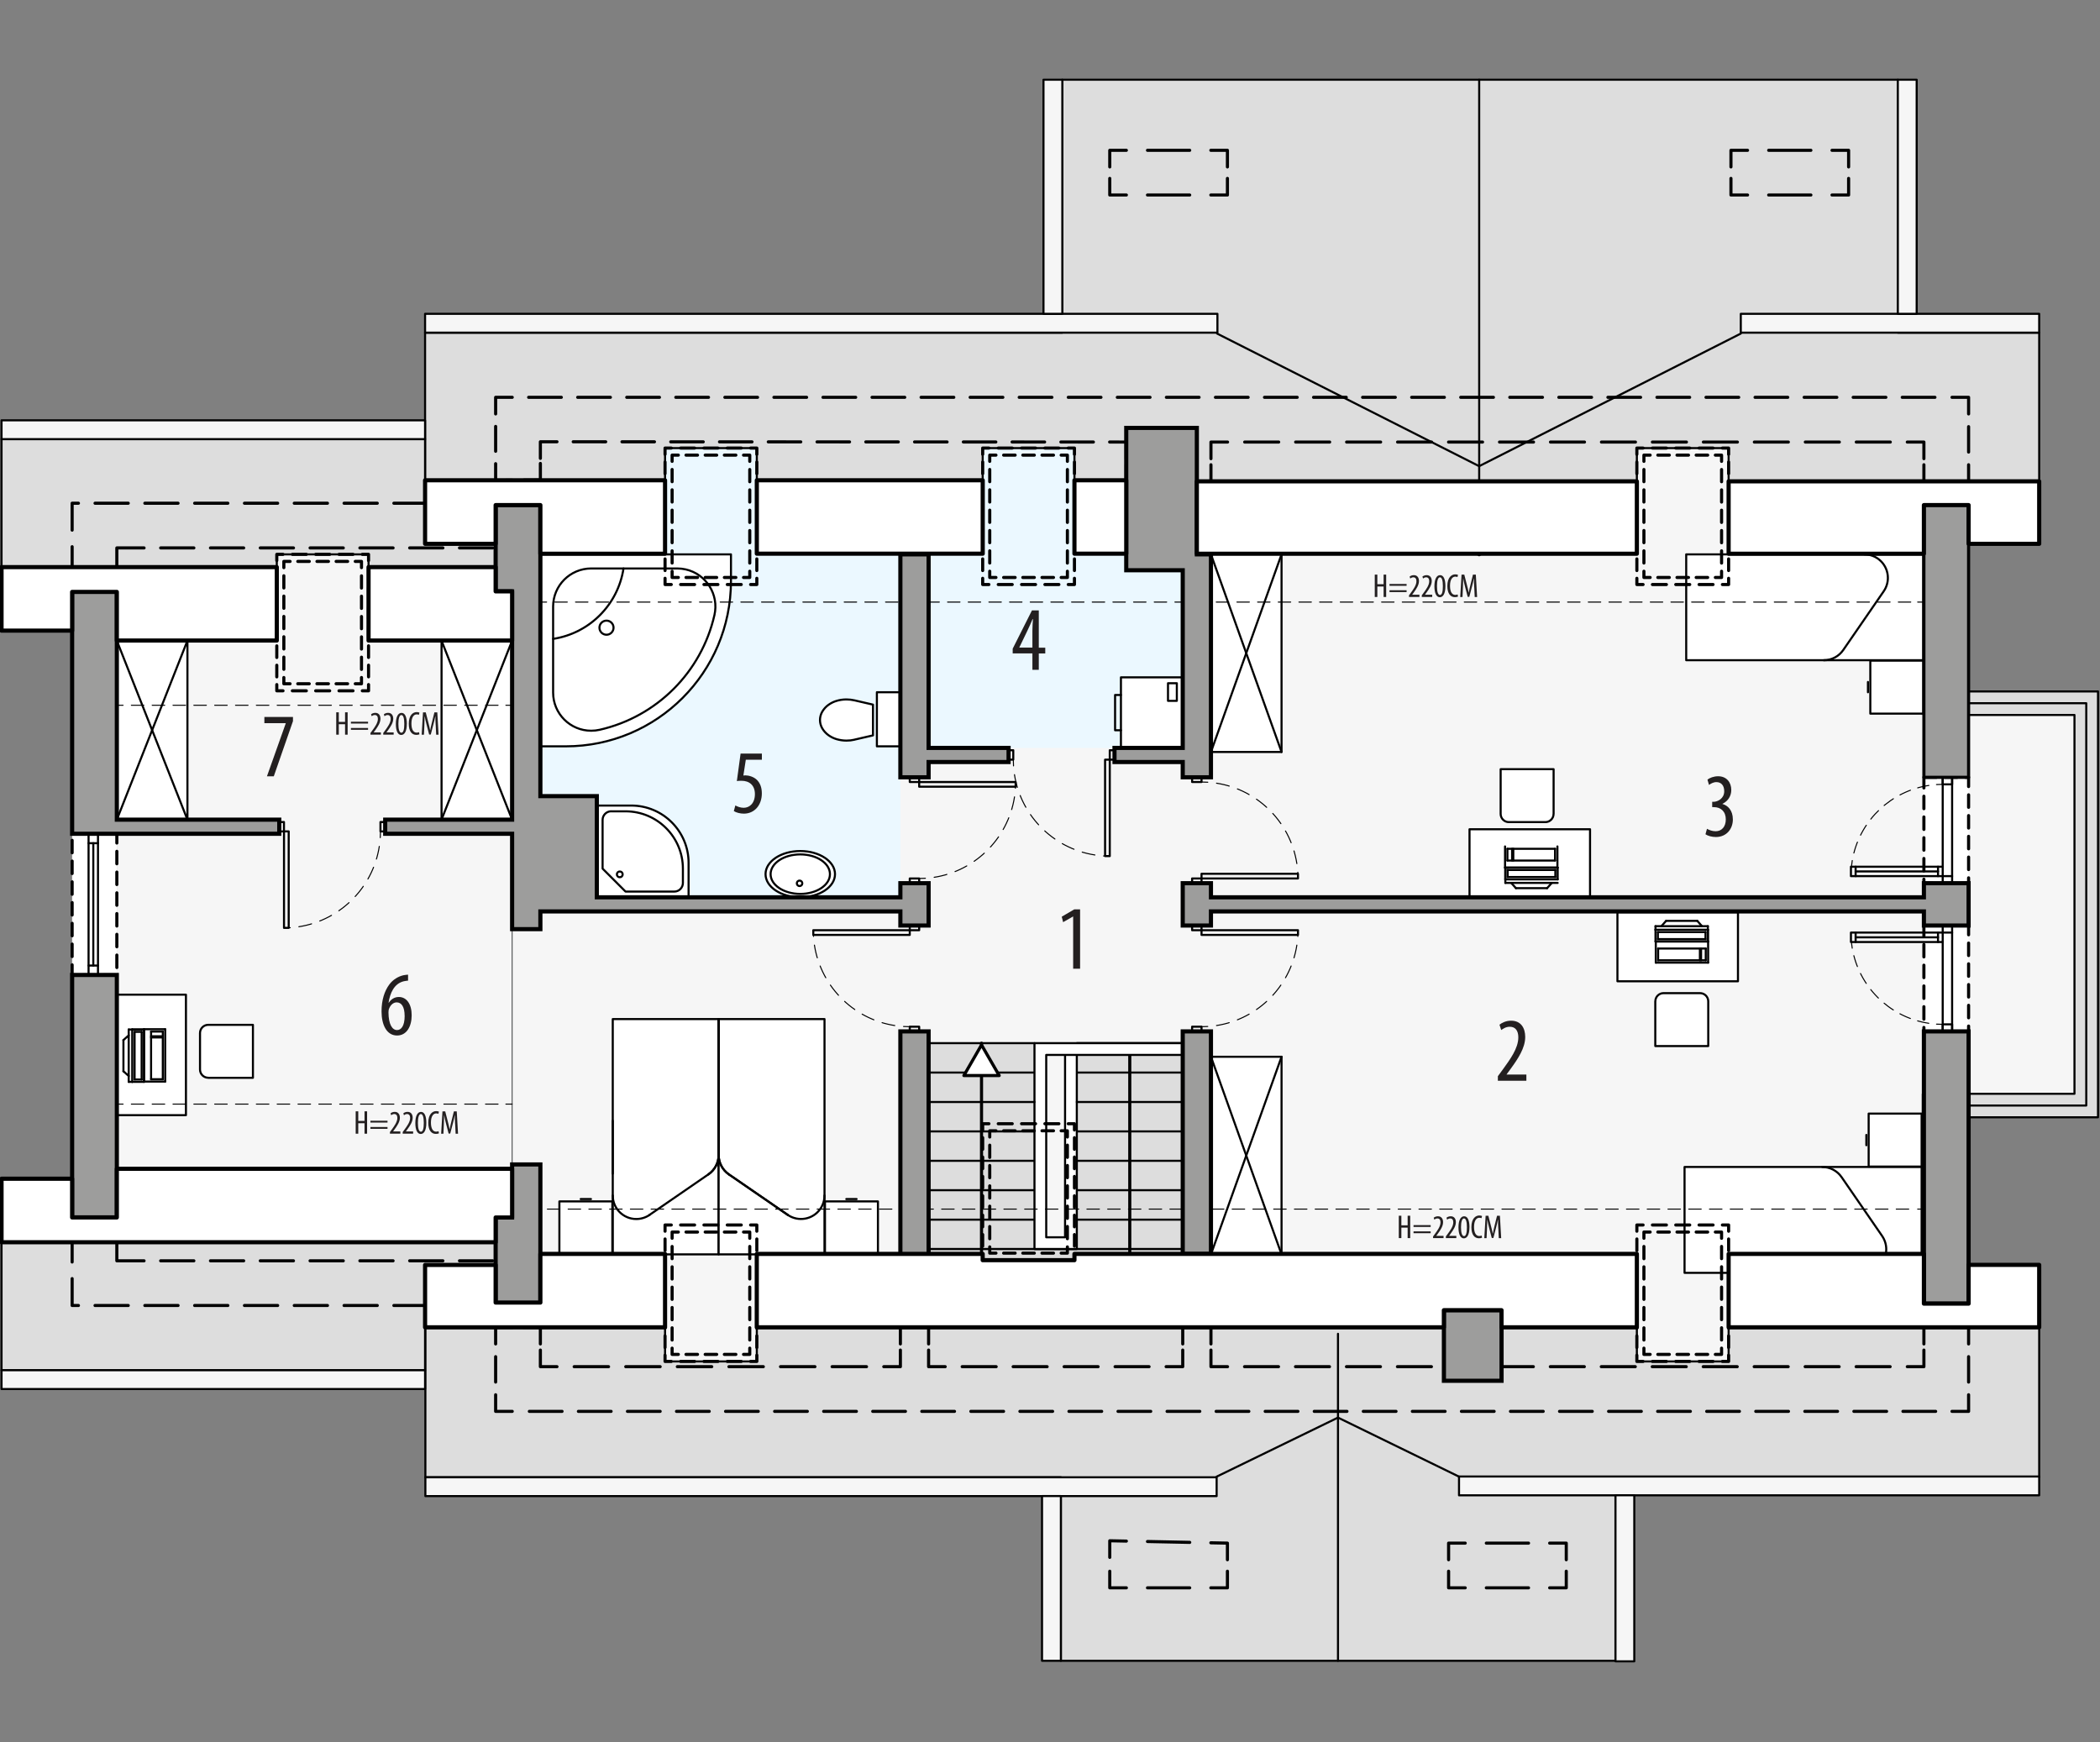 <?xml version="1.0" encoding="UTF-8"?><svg id="a" xmlns="http://www.w3.org/2000/svg" viewBox="0 0 505.98 419.81"><rect x="0" y="0" width="505.98" height="419.81" fill="#808080" stroke="none"/><polygon points="499.83 172.28 463 172.28 463 106.52 28.15 106.52 28.15 329.32 463 329.32 463 263.56 499.83 263.56 499.83 172.28" fill="#f6f6f6"/><polygon points="284.97 106.45 130.2 106.45 130.2 216.22 216.94 216.22 216.94 180.22 284.97 180.22 284.97 106.45" fill="#ebf8ff"/><polygon points="457.27 80.15 457.27 19.21 255.95 19.21 255.95 80.15 102.42 80.15 102.42 131.04 160.24 131.04 160.24 107.97 182.35 107.97 182.35 131.04 236.77 131.04 236.77 107.97 258.88 107.97 258.88 131.04 394.39 131.04 394.39 107.97 416.5 107.97 416.5 131.04 491.33 131.04 491.33 80.15 457.27 80.15" fill="#ddd" stroke="#000" stroke-linecap="round" stroke-linejoin="round" stroke-width=".5"/><polygon points="416.5 305.65 416.5 328.06 394.39 328.06 394.39 305.65 182.35 305.65 182.35 328.06 160.24 328.06 160.24 305.65 102.49 305.65 102.49 355.97 255.6 355.97 255.6 400.19 389.24 400.19 389.24 355.97 491.33 355.97 491.33 305.65 416.5 305.65" fill="#ddd" stroke="#000" stroke-linecap="round" stroke-linejoin="round" stroke-width=".5"/><polygon points="66.69 133.58 88.8 133.58 88.8 136.66 119.42 136.66 119.42 131.04 102.42 131.04 102.42 105.82 .37 105.82 .37 136.66 66.69 136.66 66.69 133.58" fill="#ddd" stroke="#000" stroke-linecap="round" stroke-linejoin="round" stroke-width=".5"/><polygon points="102.42 330.17 .37 330.17 .37 299.33 119.42 299.33 119.42 304.95 102.42 304.95 102.42 330.17" fill="#ddd" stroke="#000" stroke-linecap="round" stroke-linejoin="round" stroke-width=".5"/><line x1="216.94" y1="133.43" x2="216.94" y2="180.22" fill="none" stroke="#58595b" stroke-linecap="round" stroke-linejoin="round" stroke-width=".25"/><line x1="123.39" y1="223.59" x2="123.39" y2="280.59" fill="none" stroke="#58595b" stroke-linecap="round" stroke-linejoin="round" stroke-width=".25"/><rect x="17.38" y="200.91" width="10.77" height="34.02" fill="#fff" stroke="#000" stroke-dasharray="0 0 3 2" stroke-linecap="round" stroke-linejoin="round" stroke-width=".75"/><rect x="463.55" y="223.02" width="10.77" height="25.51" fill="#fff" stroke="#000" stroke-dasharray="0 0 3 2" stroke-linecap="round" stroke-linejoin="round" stroke-width=".75"/><rect x="463.55" y="187.3" width="10.77" height="25.51" fill="#fff" stroke="#000" stroke-dasharray="0 0 3 2" stroke-linecap="round" stroke-linejoin="round" stroke-width=".75"/><polygon points="259.45 254.2 259.45 300.97 249.25 300.97 249.25 251.37 223.74 251.37 223.74 304.44 284.97 304.44 284.97 254.2 259.45 254.2" fill="#ddd"/><polyline points="271.36 110.52 271.36 106.52 267.36 106.51" fill="none" stroke="#000" stroke-linecap="round" stroke-linejoin="round" stroke-width=".75"/><line x1="263.44" y1="106.51" x2="136.15" y2="106.45" fill="none" stroke="#000" stroke-dasharray="0 0 7.83 3.92" stroke-linecap="round" stroke-linejoin="round" stroke-width=".75"/><polyline points="134.2 106.45 130.2 106.45 130.2 110.45" fill="none" stroke="#000" stroke-linecap="round" stroke-linejoin="round" stroke-width=".75"/><polyline points="130.2 111.67 130.2 115.67 126.2 115.69" fill="none" stroke="#000" stroke-linecap="round" stroke-linejoin="round" stroke-width=".75"/><polyline points="123.42 115.71 119.42 115.73 119.42 111.73" fill="none" stroke="#000" stroke-linecap="round" stroke-linejoin="round" stroke-width=".75"/><line x1="119.42" y1="108.74" x2="119.42" y2="101.24" fill="none" stroke="#000" stroke-dasharray="0 0 5.99 3" stroke-linecap="round" stroke-linejoin="round" stroke-width=".75"/><polyline points="119.42 99.74 119.42 95.74 123.42 95.74" fill="none" stroke="#000" stroke-linecap="round" stroke-linejoin="round" stroke-width=".75"/><line x1="127.37" y1="95.74" x2="468.35" y2="95.74" fill="none" stroke="#000" stroke-dasharray="0 0 7.88 3.94" stroke-linecap="round" stroke-linejoin="round" stroke-width=".75"/><polyline points="470.32 95.74 474.32 95.74 474.32 99.74" fill="none" stroke="#000" stroke-linecap="round" stroke-linejoin="round" stroke-width=".75"/><line x1="474.32" y1="102.81" x2="474.32" y2="110.46" fill="none" stroke="#000" stroke-dasharray="0 0 6.12 3.06" stroke-linecap="round" stroke-linejoin="round" stroke-width=".75"/><polyline points="474.32 111.99 474.32 115.99 470.32 115.99" fill="none" stroke="#000" stroke-linecap="round" stroke-linejoin="round" stroke-width=".75"/><polyline points="467.55 115.99 463.55 115.99 463.55 111.99" fill="none" stroke="#000" stroke-linecap="round" stroke-linejoin="round" stroke-width=".75"/><polyline points="463.55 110.52 463.55 106.52 459.55 106.52" fill="none" stroke="#000" stroke-linecap="round" stroke-linejoin="round" stroke-width=".75"/><line x1="455.45" y1="106.52" x2="297.82" y2="106.52" fill="none" stroke="#000" stroke-dasharray="0 0 8.19 4.09" stroke-linecap="round" stroke-linejoin="round" stroke-width=".75"/><polyline points="295.77 106.52 291.77 106.52 291.77 110.52" fill="none" stroke="#000" stroke-linecap="round" stroke-linejoin="round" stroke-width=".75"/><polyline points="291.77 111.99 291.77 115.99 287.77 115.99" fill="none" stroke="#000" stroke-linecap="round" stroke-linejoin="round" stroke-width=".75"/><line x1="284.67" y1="115.99" x2="276.91" y2="115.99" fill="none" stroke="#000" stroke-dasharray="0 0 6.2 3.1" stroke-linecap="round" stroke-linejoin="round" stroke-width=".75"/><polyline points="275.36 115.99 271.36 115.99 271.36 111.99" fill="none" stroke="#000" stroke-linecap="round" stroke-linejoin="round" stroke-width=".75"/><polyline points="126.2 319.84 130.2 319.84 130.2 323.84" fill="none" stroke="#000" stroke-linecap="round" stroke-linejoin="round" stroke-width=".75"/><polyline points="130.2 325.32 130.2 329.32 134.2 329.32" fill="none" stroke="#000" stroke-linecap="round" stroke-linejoin="round" stroke-width=".75"/><line x1="138.34" y1="329.32" x2="210.86" y2="329.32" fill="none" stroke="#000" stroke-dasharray="0 0 8.29 4.14" stroke-linecap="round" stroke-linejoin="round" stroke-width=".75"/><polyline points="212.94 329.32 216.94 329.32 216.94 325.32" fill="none" stroke="#000" stroke-linecap="round" stroke-linejoin="round" stroke-width=".75"/><polyline points="216.94 323.84 216.94 319.84 223.74 319.84 223.74 323.84" fill="none" stroke="#000" stroke-linecap="round" stroke-linejoin="round" stroke-width=".75"/><polyline points="223.74 325.32 223.74 329.32 227.74 329.32" fill="none" stroke="#000" stroke-linecap="round" stroke-linejoin="round" stroke-width=".75"/><line x1="231.83" y1="329.32" x2="278.92" y2="329.32" fill="none" stroke="#000" stroke-dasharray="0 0 8.19 4.09" stroke-linecap="round" stroke-linejoin="round" stroke-width=".75"/><polyline points="280.97 329.32 284.97 329.32 284.97 325.32" fill="none" stroke="#000" stroke-linecap="round" stroke-linejoin="round" stroke-width=".75"/><polyline points="284.97 323.84 284.97 319.84 291.77 319.84 291.77 323.84" fill="none" stroke="#000" stroke-linecap="round" stroke-linejoin="round" stroke-width=".75"/><polyline points="291.77 325.32 291.77 329.32 295.77 329.32" fill="none" stroke="#000" stroke-linecap="round" stroke-linejoin="round" stroke-width=".75"/><line x1="299.86" y1="329.32" x2="457.5" y2="329.32" fill="none" stroke="#000" stroke-dasharray="0 0 8.19 4.09" stroke-linecap="round" stroke-linejoin="round" stroke-width=".75"/><polyline points="459.55 329.32 463.55 329.32 463.55 325.32" fill="none" stroke="#000" stroke-linecap="round" stroke-linejoin="round" stroke-width=".75"/><polyline points="463.55 323.84 463.55 319.84 467.55 319.84" fill="none" stroke="#000" stroke-linecap="round" stroke-linejoin="round" stroke-width=".75"/><polyline points="470.32 319.84 474.32 319.84 474.32 323.84" fill="none" stroke="#000" stroke-linecap="round" stroke-linejoin="round" stroke-width=".75"/><line x1="474.32" y1="326.91" x2="474.32" y2="334.56" fill="none" stroke="#000" stroke-dasharray="0 0 6.12 3.06" stroke-linecap="round" stroke-linejoin="round" stroke-width=".75"/><polyline points="474.32 336.09 474.32 340.09 470.32 340.09" fill="none" stroke="#000" stroke-linecap="round" stroke-linejoin="round" stroke-width=".75"/><line x1="466.38" y1="340.09" x2="125.39" y2="340.09" fill="none" stroke="#000" stroke-dasharray="0 0 7.88 3.94" stroke-linecap="round" stroke-linejoin="round" stroke-width=".75"/><polyline points="123.42 340.09 119.42 340.09 119.42 336.09" fill="none" stroke="#000" stroke-linecap="round" stroke-linejoin="round" stroke-width=".75"/><line x1="119.42" y1="333.03" x2="119.42" y2="325.37" fill="none" stroke="#000" stroke-dasharray="0 0 6.12 3.06" stroke-linecap="round" stroke-linejoin="round" stroke-width=".75"/><polyline points="119.42 323.84 119.42 319.84 123.42 319.84" fill="none" stroke="#000" stroke-linecap="round" stroke-linejoin="round" stroke-width=".75"/><polyline points="295.74 378.61 295.74 382.61 291.74 382.61" fill="none" stroke="#000" stroke-linecap="round" stroke-linejoin="round" stroke-width=".75"/><line x1="286.65" y1="382.61" x2="273.94" y2="382.61" fill="none" stroke="#000" stroke-dasharray="0 0 10.17 5.09" stroke-linecap="round" stroke-linejoin="round" stroke-width=".75"/><polyline points="271.39 382.61 267.39 382.61 267.39 378.61" fill="none" stroke="#000" stroke-linecap="round" stroke-linejoin="round" stroke-width=".75"/><polyline points="267.39 375.27 267.39 371.27 271.39 371.35" fill="none" stroke="#000" stroke-linecap="round" stroke-linejoin="round" stroke-width=".75"/><line x1="276.48" y1="371.45" x2="289.2" y2="371.71" fill="none" stroke="#000" stroke-dasharray="0 0 10.18 5.09" stroke-linecap="round" stroke-linejoin="round" stroke-width=".75"/><polyline points="291.74 371.76 295.74 371.84 295.74 375.84" fill="none" stroke="#000" stroke-linecap="round" stroke-linejoin="round" stroke-width=".75"/><polyline points="349.03 378.61 349.03 382.61 353.03 382.61" fill="none" stroke="#000" stroke-linecap="round" stroke-linejoin="round" stroke-width=".75"/><line x1="358.12" y1="382.61" x2="370.83" y2="382.61" fill="none" stroke="#000" stroke-dasharray="0 0 10.17 5.09" stroke-linecap="round" stroke-linejoin="round" stroke-width=".75"/><polyline points="373.38 382.61 377.38 382.61 377.38 378.61" fill="none" stroke="#000" stroke-linecap="round" stroke-linejoin="round" stroke-width=".75"/><polyline points="377.38 375.84 377.38 371.84 373.38 371.84" fill="none" stroke="#000" stroke-linecap="round" stroke-linejoin="round" stroke-width=".75"/><line x1="368.29" y1="371.84" x2="355.57" y2="371.84" fill="none" stroke="#000" stroke-dasharray="0 0 10.17 5.09" stroke-linecap="round" stroke-linejoin="round" stroke-width=".75"/><polyline points="353.03 371.84 349.03 371.84 349.03 375.84" fill="none" stroke="#000" stroke-linecap="round" stroke-linejoin="round" stroke-width=".75"/><polyline points="295.74 40.22 295.74 36.22 291.74 36.22" fill="none" stroke="#000" stroke-linecap="round" stroke-linejoin="round" stroke-width=".75"/><line x1="286.65" y1="36.22" x2="273.94" y2="36.22" fill="none" stroke="#000" stroke-dasharray="0 0 10.17 5.09" stroke-linecap="round" stroke-linejoin="round" stroke-width=".75"/><polyline points="271.39 36.22 267.39 36.22 267.39 40.22" fill="none" stroke="#000" stroke-linecap="round" stroke-linejoin="round" stroke-width=".75"/><polyline points="267.39 42.99 267.39 46.99 271.39 46.99" fill="none" stroke="#000" stroke-linecap="round" stroke-linejoin="round" stroke-width=".75"/><line x1="276.48" y1="46.99" x2="289.2" y2="46.99" fill="none" stroke="#000" stroke-dasharray="0 0 10.17 5.09" stroke-linecap="round" stroke-linejoin="round" stroke-width=".75"/><polyline points="291.74 46.99 295.74 46.99 295.74 42.99" fill="none" stroke="#000" stroke-linecap="round" stroke-linejoin="round" stroke-width=".75"/><polyline points="417.06 40.22 417.06 36.22 421.06 36.22" fill="none" stroke="#000" stroke-linecap="round" stroke-linejoin="round" stroke-width=".75"/><line x1="426.15" y1="36.22" x2="438.86" y2="36.22" fill="none" stroke="#000" stroke-dasharray="0 0 10.17 5.09" stroke-linecap="round" stroke-linejoin="round" stroke-width=".75"/><polyline points="441.41 36.22 445.41 36.22 445.41 40.22" fill="none" stroke="#000" stroke-linecap="round" stroke-linejoin="round" stroke-width=".75"/><polyline points="445.41 42.99 445.41 46.99 441.41 46.99" fill="none" stroke="#000" stroke-linecap="round" stroke-linejoin="round" stroke-width=".75"/><line x1="436.32" y1="46.99" x2="423.6" y2="46.99" fill="none" stroke="#000" stroke-dasharray="0 0 10.17 5.09" stroke-linecap="round" stroke-linejoin="round" stroke-width=".75"/><polyline points="421.06 46.99 417.06 46.99 417.06 42.99" fill="none" stroke="#000" stroke-linecap="round" stroke-linejoin="round" stroke-width=".75"/><polygon points="28.15 303.81 28.15 293.34 17.38 293.34 17.38 314.58 119.42 314.58 119.42 303.81 28.15 303.81" fill="none" stroke="#000" stroke-dasharray="0 0 8 4" stroke-linecap="round" stroke-linejoin="round" stroke-width=".75"/><polygon points="28.15 132.03 28.15 142.5 17.38 142.5 17.38 121.26 119.42 121.26 119.42 132.03 28.15 132.03" fill="none" stroke="#000" stroke-dasharray="0 0 8 4" stroke-linecap="round" stroke-linejoin="round" stroke-width=".75"/><rect x="468.08" y="223.02" width="2.27" height="1.7" fill="none" stroke="#000" stroke-linecap="round" stroke-linejoin="round" stroke-width=".5"/><rect x="466.95" y="224.72" width="1.13" height="2.27" fill="none" stroke="#000" stroke-linecap="round" stroke-linejoin="round" stroke-width=".5"/><rect x="445.97" y="224.72" width="1.13" height="2.27" fill="none" stroke="#000" stroke-linecap="round" stroke-linejoin="round" stroke-width=".5"/><line x1="466.95" y1="224.72" x2="447.11" y2="224.72" fill="none" stroke="#000" stroke-linecap="round" stroke-linejoin="round" stroke-width=".5"/><line x1="447.11" y1="225.86" x2="466.95" y2="225.86" fill="none" stroke="#000" stroke-linecap="round" stroke-linejoin="round" stroke-width=".5"/><line x1="466.95" y1="226.99" x2="447.11" y2="226.99" fill="none" stroke="#000" stroke-linecap="round" stroke-linejoin="round" stroke-width=".5"/><line x1="468.08" y1="226.99" x2="468.08" y2="248.53" fill="none" stroke="#000" stroke-linecap="round" stroke-linejoin="round" stroke-width=".5"/><line x1="470.35" y1="248.53" x2="470.35" y2="224.72" fill="none" stroke="#000" stroke-linecap="round" stroke-linejoin="round" stroke-width=".5"/><path d="m446.08,226.99c.05.5.12,1,.2,1.49" fill="none" stroke="#000" stroke-linecap="round" stroke-linejoin="round" stroke-width=".25"/><path d="m446.67,230.28c2.29,8.84,9.85,15.43,18.99,16.42" fill="none" stroke="#000" stroke-dasharray="0 0 2.76 1.84" stroke-linecap="round" stroke-linejoin="round" stroke-width=".25"/><path d="m466.59,246.78c.5.03,1,.05,1.5.05" fill="none" stroke="#000" stroke-linecap="round" stroke-linejoin="round" stroke-width=".25"/><rect x="468.08" y="246.83" width="2.27" height="1.7" fill="none" stroke="#000" stroke-linecap="round" stroke-linejoin="round" stroke-width=".5"/><rect x="445.97" y="208.85" width="1.13" height="2.27" fill="none" stroke="#000" stroke-linecap="round" stroke-linejoin="round" stroke-width=".5"/><line x1="466.95" y1="211.11" x2="447.11" y2="211.11" fill="none" stroke="#000" stroke-linecap="round" stroke-linejoin="round" stroke-width=".5"/><line x1="447.11" y1="209.98" x2="466.95" y2="209.98" fill="none" stroke="#000" stroke-linecap="round" stroke-linejoin="round" stroke-width=".5"/><line x1="466.95" y1="208.85" x2="447.11" y2="208.85" fill="none" stroke="#000" stroke-linecap="round" stroke-linejoin="round" stroke-width=".5"/><line x1="468.08" y1="208.85" x2="468.08" y2="187.3" fill="none" stroke="#000" stroke-linecap="round" stroke-linejoin="round" stroke-width=".5"/><line x1="470.35" y1="187.3" x2="470.35" y2="211.11" fill="none" stroke="#000" stroke-linecap="round" stroke-linejoin="round" stroke-width=".5"/><path d="m468.08,189c-.5,0-1,.02-1.5.05" fill="none" stroke="#000" stroke-linecap="round" stroke-linejoin="round" stroke-width=".25"/><path d="m464.75,189.26c-9.03,1.37-16.36,8.21-18.29,17.2" fill="none" stroke="#000" stroke-dasharray="0 0 2.76 1.84" stroke-linecap="round" stroke-linejoin="round" stroke-width=".25"/><path d="m446.29,207.36c-.08.49-.15.99-.2,1.49" fill="none" stroke="#000" stroke-linecap="round" stroke-linejoin="round" stroke-width=".25"/><rect x="468.08" y="187.3" width="2.27" height="1.7" fill="none" stroke="#000" stroke-linecap="round" stroke-linejoin="round" stroke-width=".5"/><rect x="468.08" y="211.11" width="2.27" height="1.7" fill="none" stroke="#000" stroke-linecap="round" stroke-linejoin="round" stroke-width=".5"/><rect x="466.95" y="208.85" width="1.13" height="2.27" fill="none" stroke="#000" stroke-linecap="round" stroke-linejoin="round" stroke-width=".5"/><rect x="21.34" y="200.91" width="2.27" height="2.27" fill="none" stroke="#000" stroke-linecap="round" stroke-linejoin="round" stroke-width=".5"/><rect x="21.34" y="232.66" width="2.27" height="2.27" fill="none" stroke="#000" stroke-linecap="round" stroke-linejoin="round" stroke-width=".5"/><line x1="23.61" y1="203.18" x2="23.61" y2="232.66" fill="none" stroke="#000" stroke-linecap="round" stroke-linejoin="round" stroke-width=".5"/><line x1="22.48" y1="232.66" x2="22.48" y2="203.18" fill="none" stroke="#000" stroke-linecap="round" stroke-linejoin="round" stroke-width=".5"/><line x1="21.34" y1="203.18" x2="21.34" y2="232.66" fill="none" stroke="#000" stroke-linecap="round" stroke-linejoin="round" stroke-width=".5"/><rect x="219.2" y="187.3" width="2.27" height="1.13" fill="none" stroke="#000" stroke-linecap="round" stroke-linejoin="round" stroke-width=".5"/><rect x="219.2" y="211.68" width="2.27" height="1.13" fill="none" stroke="#000" stroke-linecap="round" stroke-linejoin="round" stroke-width=".5"/><rect x="221.47" y="188.44" width="23.24" height="1.13" fill="none" stroke="#000" stroke-linecap="round" stroke-linejoin="round" stroke-width=".5"/><path d="m244.71,188.44c0,.5-.02,1-.05,1.5" fill="none" stroke="#000" stroke-linecap="round" stroke-linejoin="round" stroke-width=".25"/><path d="m244.44,192.02c-1.6,10.31-9.97,18.39-20.42,19.52" fill="none" stroke="#000" stroke-dasharray="0 0 3.14 2.09" stroke-linecap="round" stroke-linejoin="round" stroke-width=".25"/><path d="m222.97,211.63c-.5.03-1,.05-1.5.05" fill="none" stroke="#000" stroke-linecap="round" stroke-linejoin="round" stroke-width=".25"/><rect x="219.2" y="223.02" width="2.27" height="1.13" fill="none" stroke="#000" stroke-linecap="round" stroke-linejoin="round" stroke-width=".5"/><rect x="219.2" y="247.4" width="2.27" height="1.13" fill="none" stroke="#000" stroke-linecap="round" stroke-linejoin="round" stroke-width=".5"/><rect x="195.96" y="224.15" width="23.24" height="1.13" fill="none" stroke="#000" stroke-linecap="round" stroke-linejoin="round" stroke-width=".5"/><path d="m195.96,224.15c0,.5.02,1,.05,1.5" fill="none" stroke="#000" stroke-linecap="round" stroke-linejoin="round" stroke-width=".25"/><path d="m196.23,227.74c1.6,10.31,9.97,18.39,20.42,19.52" fill="none" stroke="#000" stroke-dasharray="0 0 3.14 2.09" stroke-linecap="round" stroke-linejoin="round" stroke-width=".25"/><path d="m217.7,247.35c.5.03,1,.05,1.5.05" fill="none" stroke="#000" stroke-linecap="round" stroke-linejoin="round" stroke-width=".25"/><rect x="287.23" y="223.02" width="2.27" height="1.13" fill="none" stroke="#000" stroke-linecap="round" stroke-linejoin="round" stroke-width=".5"/><rect x="287.23" y="247.4" width="2.27" height="1.13" fill="none" stroke="#000" stroke-linecap="round" stroke-linejoin="round" stroke-width=".5"/><rect x="289.5" y="224.15" width="23.24" height="1.13" fill="none" stroke="#000" stroke-linecap="round" stroke-linejoin="round" stroke-width=".5"/><path d="m312.75,224.15c0,.5-.02,1-.05,1.5" fill="none" stroke="#000" stroke-linecap="round" stroke-linejoin="round" stroke-width=".25"/><path d="m312.47,227.74c-1.6,10.31-9.97,18.39-20.42,19.52" fill="none" stroke="#000" stroke-dasharray="0 0 3.14 2.09" stroke-linecap="round" stroke-linejoin="round" stroke-width=".25"/><path d="m291,247.35c-.5.03-1,.05-1.5.05" fill="none" stroke="#000" stroke-linecap="round" stroke-linejoin="round" stroke-width=".25"/><rect x="67.29" y="198.08" width="1.13" height="2.27" fill="none" stroke="#000" stroke-linecap="round" stroke-linejoin="round" stroke-width=".5"/><rect x="91.67" y="198.08" width="1.13" height="2.27" fill="none" stroke="#000" stroke-linecap="round" stroke-linejoin="round" stroke-width=".5"/><rect x="68.43" y="200.34" width="1.13" height="23.24" fill="none" stroke="#000" stroke-linecap="round" stroke-linejoin="round" stroke-width=".5"/><path d="m68.43,223.59c.5,0,1-.02,1.5-.05" fill="none" stroke="#000" stroke-linecap="round" stroke-linejoin="round" stroke-width=".25"/><path d="m72.01,223.31c10.31-1.6,18.39-9.97,19.52-20.42" fill="none" stroke="#000" stroke-dasharray="0 0 3.14 2.09" stroke-linecap="round" stroke-linejoin="round" stroke-width=".25"/><path d="m91.62,201.84c.03-.5.05-1,.05-1.5" fill="none" stroke="#000" stroke-linecap="round" stroke-linejoin="round" stroke-width=".25"/><rect x="267.39" y="180.78" width="1.13" height="2.27" fill="none" stroke="#000" stroke-linecap="round" stroke-linejoin="round" stroke-width=".5"/><rect x="243.01" y="180.78" width="1.13" height="2.27" fill="none" stroke="#000" stroke-linecap="round" stroke-linejoin="round" stroke-width=".5"/><rect x="266.26" y="183.05" width="1.13" height="23.24" fill="none" stroke="#000" stroke-linecap="round" stroke-linejoin="round" stroke-width=".5"/><path d="m267.39,206.3c-.5,0-1-.02-1.5-.05" fill="none" stroke="#000" stroke-linecap="round" stroke-linejoin="round" stroke-width=".25"/><path d="m263.81,206.02c-10.31-1.6-18.39-9.97-19.52-20.42" fill="none" stroke="#000" stroke-dasharray="0 0 3.14 2.09" stroke-linecap="round" stroke-linejoin="round" stroke-width=".25"/><path d="m244.2,184.55c-.03-.5-.05-1-.05-1.5" fill="none" stroke="#000" stroke-linecap="round" stroke-linejoin="round" stroke-width=".25"/><rect x="287.23" y="211.68" width="2.27" height="1.13" fill="none" stroke="#000" stroke-linecap="round" stroke-linejoin="round" stroke-width=".5"/><rect x="287.23" y="187.3" width="2.27" height="1.13" fill="none" stroke="#000" stroke-linecap="round" stroke-linejoin="round" stroke-width=".5"/><rect x="289.5" y="210.55" width="23.24" height="1.13" fill="none" stroke="#000" stroke-linecap="round" stroke-linejoin="round" stroke-width=".5"/><path d="m312.75,211.68c0-.5-.02-1-.05-1.5" fill="none" stroke="#000" stroke-linecap="round" stroke-linejoin="round" stroke-width=".25"/><path d="m312.47,208.1c-1.6-10.31-9.97-18.39-20.42-19.52" fill="none" stroke="#000" stroke-dasharray="0 0 3.14 2.09" stroke-linecap="round" stroke-linejoin="round" stroke-width=".25"/><path d="m291,188.49c-.5-.03-1-.05-1.5-.05" fill="none" stroke="#000" stroke-linecap="round" stroke-linejoin="round" stroke-width=".25"/><line x1="272.21" y1="302.15" x2="272.21" y2="254.2" fill="none" stroke="#000" stroke-linecap="round" stroke-linejoin="round" stroke-width=".75"/><line x1="236.49" y1="251.37" x2="236.49" y2="302.26" fill="none" stroke="#000" stroke-linecap="round" stroke-linejoin="round" stroke-width=".75"/><line x1="284.97" y1="300.97" x2="223.74" y2="300.97" fill="none" stroke="#000" stroke-linecap="round" stroke-linejoin="round" stroke-width=".5"/><line x1="284.97" y1="293.89" x2="259.45" y2="293.89" fill="none" stroke="#000" stroke-linecap="round" stroke-linejoin="round" stroke-width=".5"/><line x1="249.25" y1="293.89" x2="223.74" y2="293.89" fill="none" stroke="#000" stroke-linecap="round" stroke-linejoin="round" stroke-width=".5"/><line x1="284.97" y1="286.8" x2="259.45" y2="286.8" fill="none" stroke="#000" stroke-linecap="round" stroke-linejoin="round" stroke-width=".5"/><line x1="249.25" y1="286.8" x2="223.74" y2="286.8" fill="none" stroke="#000" stroke-linecap="round" stroke-linejoin="round" stroke-width=".5"/><line x1="284.97" y1="279.71" x2="272.21" y2="279.71" fill="none" stroke="#000" stroke-linecap="round" stroke-linejoin="round" stroke-width=".5"/><line x1="249.25" y1="279.71" x2="223.74" y2="279.71" fill="none" stroke="#000" stroke-linecap="round" stroke-linejoin="round" stroke-width=".5"/><line x1="284.97" y1="272.63" x2="259.45" y2="272.63" fill="none" stroke="#000" stroke-linecap="round" stroke-linejoin="round" stroke-width=".5"/><line x1="249.25" y1="272.63" x2="223.74" y2="272.63" fill="none" stroke="#000" stroke-linecap="round" stroke-linejoin="round" stroke-width=".5"/><line x1="284.97" y1="258.45" x2="259.45" y2="258.45" fill="none" stroke="#000" stroke-linecap="round" stroke-linejoin="round" stroke-width=".5"/><line x1="249.25" y1="258.45" x2="223.74" y2="258.45" fill="none" stroke="#000" stroke-linecap="round" stroke-linejoin="round" stroke-width=".5"/><line x1="249.25" y1="251.37" x2="223.74" y2="251.37" fill="none" stroke="#000" stroke-linecap="round" stroke-linejoin="round" stroke-width=".5"/><line x1="284.97" y1="251.37" x2="259.45" y2="251.37" fill="none" stroke="#000" stroke-linecap="round" stroke-linejoin="round" stroke-width=".5"/><polygon points="259.45 300.97 259.45 272.63 259.45 254.2 256.62 254.2 256.62 298.14 252.08 298.14 252.08 254.2 284.97 254.2 284.97 251.37 249.25 251.37 249.25 300.97 259.45 300.97" fill="#fff" stroke="#000" stroke-linecap="round" stroke-linejoin="round" stroke-width=".5"/><line x1="272.21" y1="279.71" x2="259.45" y2="279.71" fill="none" stroke="#000" stroke-linecap="round" stroke-linejoin="round" stroke-width=".5"/><line x1="284.97" y1="265.54" x2="259.45" y2="265.54" fill="none" stroke="#000" stroke-linecap="round" stroke-linejoin="round" stroke-width=".5"/><line x1="249.25" y1="265.54" x2="223.74" y2="265.54" fill="none" stroke="#000" stroke-linecap="round" stroke-linejoin="round" stroke-width=".5"/><rect x=".37" y="101.28" width="102.05" height="4.54" fill="#f6f6f6" stroke="#000" stroke-linecap="round" stroke-linejoin="round" stroke-width=".5"/><rect x="102.42" y="75.62" width="190.91" height="4.54" fill="#f6f6f6" stroke="#000" stroke-linecap="round" stroke-linejoin="round" stroke-width=".5"/><rect x="419.43" y="75.62" width="71.9" height="4.54" fill="#f6f6f6" stroke="#000" stroke-linecap="round" stroke-linejoin="round" stroke-width=".5"/><rect x=".37" y="330.17" width="102.05" height="4.54" fill="#f6f6f6" stroke="#000" stroke-linecap="round" stroke-linejoin="round" stroke-width=".5"/><rect x="251.42" y="19.21" width="4.54" height="56.41" fill="#f6f6f6" stroke="#000" stroke-linecap="round" stroke-linejoin="round" stroke-width=".5"/><rect x="457.27" y="19.21" width="4.54" height="56.41" fill="#f6f6f6" stroke="#000" stroke-linecap="round" stroke-linejoin="round" stroke-width=".5"/><rect x="102.49" y="355.97" width="190.65" height="4.54" fill="#f6f6f6" stroke="#000" stroke-linecap="round" stroke-linejoin="round" stroke-width=".5"/><rect x="351.54" y="355.78" width="139.79" height="4.54" fill="#f6f6f6" stroke="#000" stroke-linecap="round" stroke-linejoin="round" stroke-width=".5"/><rect x="389.24" y="360.31" width="4.53" height="40.01" fill="#f6f6f6" stroke="#000" stroke-linecap="round" stroke-linejoin="round" stroke-width=".5"/><rect x="251.07" y="360.5" width="4.54" height="39.69" fill="#f6f6f6" stroke="#000" stroke-linecap="round" stroke-linejoin="round" stroke-width=".5"/><rect x="28.15" y="239.68" width="16.65" height="29.04" fill="#fff" stroke="#000" stroke-linecap="round" stroke-linejoin="round" stroke-width=".5"/><rect x="395.9" y="213.61" width="16.65" height="29.04" transform="translate(176.1 632.35) rotate(-90)" fill="#fff" stroke="#000" stroke-linecap="round" stroke-linejoin="round" stroke-width=".5"/><rect x="360.27" y="193.62" width="16.65" height="29.04" transform="translate(576.73 -160.45) rotate(90)" fill="#fff" stroke="#000" stroke-linecap="round" stroke-linejoin="round" stroke-width=".5"/><line x1="36.4" y1="249.99" x2="36.4" y2="260.06" fill="none" stroke="#000" stroke-linecap="round" stroke-linejoin="round" stroke-width=".5"/><line x1="39.23" y1="260.06" x2="39.23" y2="249.99" fill="none" stroke="#000" stroke-linecap="round" stroke-linejoin="round" stroke-width=".5"/><line x1="39.23" y1="249.99" x2="36.4" y2="249.99" fill="none" stroke="#000" stroke-linecap="round" stroke-linejoin="round" stroke-width=".5"/><line x1="36.4" y1="260.06" x2="39.23" y2="260.06" fill="none" stroke="#000" stroke-linecap="round" stroke-linejoin="round" stroke-width=".5"/><line x1="39.8" y1="260.62" x2="39.8" y2="248.01" fill="none" stroke="#000" stroke-linecap="round" stroke-linejoin="round" stroke-width=".5"/><line x1="39.8" y1="248.01" x2="34.7" y2="248.01" fill="none" stroke="#000" stroke-linecap="round" stroke-linejoin="round" stroke-width=".5"/><line x1="36.4" y1="248.57" x2="36.4" y2="249.71" fill="none" stroke="#000" stroke-linecap="round" stroke-linejoin="round" stroke-width=".5"/><line x1="39.23" y1="248.57" x2="36.4" y2="248.57" fill="none" stroke="#000" stroke-linecap="round" stroke-linejoin="round" stroke-width=".5"/><line x1="39.23" y1="249.71" x2="36.4" y2="249.71" fill="none" stroke="#000" stroke-linecap="round" stroke-linejoin="round" stroke-width=".5"/><line x1="39.23" y1="249.71" x2="39.23" y2="248.57" fill="none" stroke="#000" stroke-linecap="round" stroke-linejoin="round" stroke-width=".5"/><line x1="34.7" y1="260.62" x2="39.8" y2="260.62" fill="none" stroke="#000" stroke-linecap="round" stroke-linejoin="round" stroke-width=".5"/><line x1="34.7" y1="248.01" x2="34.7" y2="260.62" fill="none" stroke="#000" stroke-linecap="round" stroke-linejoin="round" stroke-width=".5"/><line x1="31.86" y1="260.69" x2="34.7" y2="260.69" fill="none" stroke="#000" stroke-linecap="round" stroke-linejoin="round" stroke-width=".5"/><line x1="32.43" y1="260.12" x2="34.13" y2="260.12" fill="none" stroke="#000" stroke-linecap="round" stroke-linejoin="round" stroke-width=".5"/><line x1="29.74" y1="258.14" x2="31.01" y2="259.27" fill="none" stroke="#000" stroke-linecap="round" stroke-linejoin="round" stroke-width=".5"/><line x1="31.01" y1="260.69" x2="31.86" y2="260.69" fill="none" stroke="#000" stroke-linecap="round" stroke-linejoin="round" stroke-width=".5"/><line x1="29.74" y1="250.62" x2="29.74" y2="258.14" fill="none" stroke="#000" stroke-linecap="round" stroke-linejoin="round" stroke-width=".5"/><line x1="29.74" y1="250.62" x2="31.01" y2="249.49" fill="none" stroke="#000" stroke-linecap="round" stroke-linejoin="round" stroke-width=".5"/><line x1="31.01" y1="248.07" x2="31.86" y2="248.07" fill="none" stroke="#000" stroke-linecap="round" stroke-linejoin="round" stroke-width=".5"/><line x1="31.86" y1="260.69" x2="31.86" y2="248.07" fill="none" stroke="#000" stroke-linecap="round" stroke-linejoin="round" stroke-width=".5"/><line x1="31.01" y1="260.69" x2="31.01" y2="248.07" fill="none" stroke="#000" stroke-linecap="round" stroke-linejoin="round" stroke-width=".5"/><line x1="32.43" y1="248.64" x2="32.43" y2="260.12" fill="none" stroke="#000" stroke-linecap="round" stroke-linejoin="round" stroke-width=".5"/><line x1="34.13" y1="260.12" x2="34.13" y2="248.64" fill="none" stroke="#000" stroke-linecap="round" stroke-linejoin="round" stroke-width=".5"/><line x1="34.13" y1="248.64" x2="32.43" y2="248.64" fill="none" stroke="#000" stroke-linecap="round" stroke-linejoin="round" stroke-width=".5"/><line x1="34.7" y1="260.69" x2="34.7" y2="248.07" fill="none" stroke="#000" stroke-linecap="round" stroke-linejoin="round" stroke-width=".5"/><line x1="34.7" y1="248.07" x2="31.86" y2="248.07" fill="none" stroke="#000" stroke-linecap="round" stroke-linejoin="round" stroke-width=".5"/><line x1="31.86" y1="248.07" x2="34.7" y2="248.07" fill="none" stroke="#000" stroke-linecap="round" stroke-linejoin="round" stroke-width=".5"/><line x1="409.58" y1="228.56" x2="399.51" y2="228.56" fill="none" stroke="#000" stroke-linecap="round" stroke-linejoin="round" stroke-width=".5"/><line x1="399.51" y1="231.4" x2="409.58" y2="231.4" fill="none" stroke="#000" stroke-linecap="round" stroke-linejoin="round" stroke-width=".5"/><line x1="409.58" y1="231.4" x2="409.58" y2="228.56" fill="none" stroke="#000" stroke-linecap="round" stroke-linejoin="round" stroke-width=".5"/><line x1="399.51" y1="228.56" x2="399.51" y2="231.4" fill="none" stroke="#000" stroke-linecap="round" stroke-linejoin="round" stroke-width=".5"/><line x1="398.95" y1="231.96" x2="411.56" y2="231.96" fill="none" stroke="#000" stroke-linecap="round" stroke-linejoin="round" stroke-width=".5"/><line x1="411.56" y1="231.96" x2="411.56" y2="226.86" fill="none" stroke="#000" stroke-linecap="round" stroke-linejoin="round" stroke-width=".5"/><line x1="410.99" y1="228.56" x2="409.86" y2="228.56" fill="none" stroke="#000" stroke-linecap="round" stroke-linejoin="round" stroke-width=".5"/><line x1="410.99" y1="231.4" x2="410.99" y2="228.56" fill="none" stroke="#000" stroke-linecap="round" stroke-linejoin="round" stroke-width=".5"/><line x1="409.86" y1="231.4" x2="409.86" y2="228.56" fill="none" stroke="#000" stroke-linecap="round" stroke-linejoin="round" stroke-width=".5"/><line x1="409.86" y1="231.4" x2="410.99" y2="231.4" fill="none" stroke="#000" stroke-linecap="round" stroke-linejoin="round" stroke-width=".5"/><line x1="398.95" y1="226.86" x2="398.95" y2="231.96" fill="none" stroke="#000" stroke-linecap="round" stroke-linejoin="round" stroke-width=".5"/><line x1="411.56" y1="226.86" x2="398.95" y2="226.86" fill="none" stroke="#000" stroke-linecap="round" stroke-linejoin="round" stroke-width=".5"/><line x1="398.88" y1="224.03" x2="398.88" y2="226.86" fill="none" stroke="#000" stroke-linecap="round" stroke-linejoin="round" stroke-width=".5"/><line x1="399.45" y1="224.59" x2="399.45" y2="226.29" fill="none" stroke="#000" stroke-linecap="round" stroke-linejoin="round" stroke-width=".5"/><line x1="401.43" y1="221.9" x2="400.3" y2="223.18" fill="none" stroke="#000" stroke-linecap="round" stroke-linejoin="round" stroke-width=".5"/><line x1="398.88" y1="223.18" x2="398.88" y2="224.03" fill="none" stroke="#000" stroke-linecap="round" stroke-linejoin="round" stroke-width=".5"/><line x1="408.95" y1="221.9" x2="401.43" y2="221.9" fill="none" stroke="#000" stroke-linecap="round" stroke-linejoin="round" stroke-width=".5"/><line x1="408.95" y1="221.9" x2="410.08" y2="223.18" fill="none" stroke="#000" stroke-linecap="round" stroke-linejoin="round" stroke-width=".5"/><line x1="411.5" y1="223.18" x2="411.5" y2="224.03" fill="none" stroke="#000" stroke-linecap="round" stroke-linejoin="round" stroke-width=".5"/><line x1="398.88" y1="224.03" x2="411.5" y2="224.03" fill="none" stroke="#000" stroke-linecap="round" stroke-linejoin="round" stroke-width=".5"/><line x1="398.88" y1="223.18" x2="411.5" y2="223.18" fill="none" stroke="#000" stroke-linecap="round" stroke-linejoin="round" stroke-width=".5"/><line x1="410.93" y1="224.59" x2="399.45" y2="224.59" fill="none" stroke="#000" stroke-linecap="round" stroke-linejoin="round" stroke-width=".5"/><line x1="399.45" y1="226.29" x2="410.93" y2="226.29" fill="none" stroke="#000" stroke-linecap="round" stroke-linejoin="round" stroke-width=".5"/><line x1="410.93" y1="226.29" x2="410.93" y2="224.59" fill="none" stroke="#000" stroke-linecap="round" stroke-linejoin="round" stroke-width=".5"/><line x1="398.88" y1="226.86" x2="411.5" y2="226.86" fill="none" stroke="#000" stroke-linecap="round" stroke-linejoin="round" stroke-width=".5"/><line x1="411.5" y1="226.86" x2="411.5" y2="224.03" fill="none" stroke="#000" stroke-linecap="round" stroke-linejoin="round" stroke-width=".5"/><line x1="411.5" y1="224.03" x2="411.5" y2="226.86" fill="none" stroke="#000" stroke-linecap="round" stroke-linejoin="round" stroke-width=".5"/><line x1="364.62" y1="207.36" x2="374.68" y2="207.36" fill="none" stroke="#000" stroke-linecap="round" stroke-linejoin="round" stroke-width=".5"/><line x1="374.68" y1="204.53" x2="364.62" y2="204.53" fill="none" stroke="#000" stroke-linecap="round" stroke-linejoin="round" stroke-width=".5"/><line x1="364.62" y1="204.53" x2="364.62" y2="207.36" fill="none" stroke="#000" stroke-linecap="round" stroke-linejoin="round" stroke-width=".5"/><line x1="374.68" y1="207.36" x2="374.68" y2="204.53" fill="none" stroke="#000" stroke-linecap="round" stroke-linejoin="round" stroke-width=".5"/><line x1="362.63" y1="203.96" x2="362.63" y2="209.06" fill="none" stroke="#000" stroke-linecap="round" stroke-linejoin="round" stroke-width=".5"/><line x1="363.2" y1="207.36" x2="364.33" y2="207.36" fill="none" stroke="#000" stroke-linecap="round" stroke-linejoin="round" stroke-width=".5"/><line x1="363.2" y1="204.53" x2="363.2" y2="207.36" fill="none" stroke="#000" stroke-linecap="round" stroke-linejoin="round" stroke-width=".5"/><line x1="364.33" y1="204.53" x2="364.33" y2="207.36" fill="none" stroke="#000" stroke-linecap="round" stroke-linejoin="round" stroke-width=".5"/><line x1="364.33" y1="204.53" x2="363.2" y2="204.53" fill="none" stroke="#000" stroke-linecap="round" stroke-linejoin="round" stroke-width=".5"/><line x1="375.25" y1="209.06" x2="375.25" y2="203.96" fill="none" stroke="#000" stroke-linecap="round" stroke-linejoin="round" stroke-width=".5"/><line x1="362.63" y1="209.06" x2="375.25" y2="209.06" fill="none" stroke="#000" stroke-linecap="round" stroke-linejoin="round" stroke-width=".5"/><line x1="375.31" y1="211.9" x2="375.31" y2="209.06" fill="none" stroke="#000" stroke-linecap="round" stroke-linejoin="round" stroke-width=".5"/><line x1="374.75" y1="211.33" x2="374.75" y2="209.63" fill="none" stroke="#000" stroke-linecap="round" stroke-linejoin="round" stroke-width=".5"/><line x1="372.76" y1="214.02" x2="373.89" y2="212.75" fill="none" stroke="#000" stroke-linecap="round" stroke-linejoin="round" stroke-width=".5"/><line x1="365.25" y1="214.02" x2="372.76" y2="214.02" fill="none" stroke="#000" stroke-linecap="round" stroke-linejoin="round" stroke-width=".5"/><line x1="365.25" y1="214.02" x2="364.12" y2="212.75" fill="none" stroke="#000" stroke-linecap="round" stroke-linejoin="round" stroke-width=".5"/><line x1="362.7" y1="212.75" x2="362.7" y2="211.9" fill="none" stroke="#000" stroke-linecap="round" stroke-linejoin="round" stroke-width=".5"/><line x1="375.31" y1="211.9" x2="362.7" y2="211.9" fill="none" stroke="#000" stroke-linecap="round" stroke-linejoin="round" stroke-width=".5"/><line x1="375.31" y1="212.75" x2="362.7" y2="212.75" fill="none" stroke="#000" stroke-linecap="round" stroke-linejoin="round" stroke-width=".5"/><line x1="363.26" y1="211.33" x2="374.75" y2="211.33" fill="none" stroke="#000" stroke-linecap="round" stroke-linejoin="round" stroke-width=".5"/><line x1="374.75" y1="209.63" x2="363.26" y2="209.63" fill="none" stroke="#000" stroke-linecap="round" stroke-linejoin="round" stroke-width=".5"/><line x1="363.26" y1="209.63" x2="363.26" y2="211.33" fill="none" stroke="#000" stroke-linecap="round" stroke-linejoin="round" stroke-width=".5"/><line x1="375.31" y1="209.06" x2="362.7" y2="209.06" fill="none" stroke="#000" stroke-linecap="round" stroke-linejoin="round" stroke-width=".5"/><line x1="362.7" y1="209.06" x2="362.7" y2="211.9" fill="none" stroke="#000" stroke-linecap="round" stroke-linejoin="round" stroke-width=".5"/><line x1="362.7" y1="211.9" x2="362.7" y2="209.06" fill="none" stroke="#000" stroke-linecap="round" stroke-linejoin="round" stroke-width=".5"/><path d="m165.91,207.93c0-7.63-6.19-13.82-13.82-13.82h-8.29s0,22.11,0,22.11h22.11v-8.29Z" fill="#fff" stroke="#000" stroke-linecap="round" stroke-linejoin="round" stroke-width=".5"/><circle cx="149.33" cy="210.69" r=".69" fill="none" stroke="#000" stroke-linecap="round" stroke-linejoin="round" stroke-width=".5"/><path d="m147.26,195.49c-1.14,0-2.07.93-2.07,2.07v11.75s5.53,5.53,5.53,5.53h11.75c1.14,0,2.07-.93,2.07-2.07v-3.45c0-7.63-6.19-13.82-13.82-13.82h-3.45Z" fill="none" stroke="#000" stroke-linecap="round" stroke-linejoin="round" stroke-width=".5"/><line x1="165.91" y1="216.22" x2="165.91" y2="216.22" fill="none" stroke="#000" stroke-linecap="round" stroke-linejoin="round" stroke-width=".5"/><polyline points="442.54 159.09 406.28 159.09 406.28 133.58 451.04 133.58 450.32 133.58 463.39 133.58 463.39 159.09 441.44 159.09" fill="#fff" stroke="#000" stroke-linecap="round" stroke-linejoin="round" stroke-width=".5"/><line x1="450.07" y1="164.33" x2="450.07" y2="166.81" fill="none" stroke="#000" stroke-linecap="round" stroke-linejoin="round" stroke-width=".5"/><rect x="450.64" y="159.2" width="12.76" height="12.76" fill="#fff" stroke="#000" stroke-linecap="round" stroke-linejoin="round" stroke-width=".5"/><path d="m449.2,133.58c3.13,0,5.67,2.54,5.67,5.67,0,1.15-.35,2.27-1,3.22l-9.76,14.17c-1.06,1.54-2.8,2.45-4.67,2.45" fill="none" stroke="#000" stroke-linecap="round" stroke-linejoin="round" stroke-width=".5"/><polyline points="442.15 281.2 405.88 281.2 405.88 306.71 450.65 306.71 449.92 306.71 463 306.71 463 281.2 441.04 281.2" fill="#fff" stroke="#000" stroke-linecap="round" stroke-linejoin="round" stroke-width=".5"/><line x1="449.68" y1="275.96" x2="449.68" y2="273.48" fill="none" stroke="#000" stroke-linecap="round" stroke-linejoin="round" stroke-width=".5"/><rect x="450.24" y="268.34" width="12.76" height="12.76" fill="#fff" stroke="#000" stroke-linecap="round" stroke-linejoin="round" stroke-width=".5"/><path d="m448.81,306.71c3.13,0,5.67-2.54,5.67-5.67,0-1.15-.35-2.27-1-3.22l-9.76-14.17c-1.06-1.54-2.8-2.45-4.67-2.45" fill="none" stroke="#000" stroke-linecap="round" stroke-linejoin="round" stroke-width=".5"/><path d="m50.17,259.7c-1.1,0-1.98-.89-1.98-1.98v-8.79c0-1.1.89-1.98,1.98-1.98h10.77v12.76s-10.77,0-10.77,0Z" fill="#fff" stroke="#000" stroke-linecap="round" stroke-linejoin="round" stroke-width=".5"/><path d="m398.84,241.29c0-1.1.89-1.98,1.98-1.98h8.79c1.1,0,1.98.89,1.98,1.98v10.77s-12.76,0-12.76,0v-10.77Z" fill="#fff" stroke="#000" stroke-linecap="round" stroke-linejoin="round" stroke-width=".5"/><rect x="15.08" y="167.43" width="43.14" height="17.01" transform="translate(212.59 139.29) rotate(90)" fill="#fff" stroke="#000" stroke-linecap="round" stroke-linejoin="round" stroke-width=".5"/><line x1="45.16" y1="197.51" x2="28.15" y2="154.37" fill="none" stroke="#000" stroke-linecap="round" stroke-linejoin="round" stroke-width=".5"/><line x1="28.15" y1="197.51" x2="45.16" y2="154.37" fill="none" stroke="#000" stroke-linecap="round" stroke-linejoin="round" stroke-width=".5"/><rect x="93.32" y="167.43" width="43.14" height="17.01" transform="translate(290.83 61.05) rotate(90)" fill="#fff" stroke="#000" stroke-linecap="round" stroke-linejoin="round" stroke-width=".5"/><line x1="123.39" y1="197.51" x2="106.38" y2="154.37" fill="none" stroke="#000" stroke-linecap="round" stroke-linejoin="round" stroke-width=".5"/><line x1="106.38" y1="197.51" x2="123.39" y2="154.37" fill="none" stroke="#000" stroke-linecap="round" stroke-linejoin="round" stroke-width=".5"/><rect x="291.77" y="254.64" width="17.01" height="47.62" fill="#fff" stroke="#000" stroke-linecap="round" stroke-linejoin="round" stroke-width=".5"/><line x1="308.78" y1="254.64" x2="291.77" y2="302.26" fill="none" stroke="#000" stroke-linecap="round" stroke-linejoin="round" stroke-width=".5"/><line x1="308.78" y1="302.26" x2="291.77" y2="254.64" fill="none" stroke="#000" stroke-linecap="round" stroke-linejoin="round" stroke-width=".5"/><rect x="291.77" y="133.43" width="17.01" height="47.77" fill="#fff" stroke="#000" stroke-linecap="round" stroke-linejoin="round" stroke-width=".5"/><line x1="308.78" y1="181.2" x2="291.77" y2="133.58" fill="none" stroke="#000" stroke-linecap="round" stroke-linejoin="round" stroke-width=".5"/><line x1="308.67" y1="133.88" x2="291.77" y2="181.2" fill="none" stroke="#000" stroke-linecap="round" stroke-linejoin="round" stroke-width=".5"/><polyline points="173.15 277.03 173.15 302.26 147.64 302.26 147.64 287.23 147.64 288.07 147.64 245.56 173.15 245.56 173.15 278.3" fill="#fff" stroke="#000" stroke-linecap="round" stroke-linejoin="round" stroke-width=".5"/><polygon points="173.15 277.03 173.15 302.26 198.66 302.26 198.66 287.23 198.66 288.07 198.66 245.56 173.15 245.56 173.15 277.03" fill="#fff" stroke="#000" stroke-linecap="round" stroke-linejoin="round" stroke-width=".5"/><line x1="173.15" y1="245.56" x2="173.15" y2="278.3" fill="none" stroke="#000" stroke-linecap="round" stroke-linejoin="round" stroke-width=".5"/><rect x="198.77" y="289.5" width="12.76" height="12.76" fill="#fff" stroke="#000" stroke-linecap="round" stroke-linejoin="round" stroke-width=".5"/><line x1="173.15" y1="245.56" x2="173.15" y2="278.3" fill="none" stroke="#000" stroke-linecap="round" stroke-linejoin="round" stroke-width=".5"/><line x1="173.15" y1="245.56" x2="173.15" y2="278.3" fill="none" stroke="#000" stroke-linecap="round" stroke-linejoin="round" stroke-width=".5"/><line x1="175.6" y1="282.97" x2="189.78" y2="292.73" fill="none" stroke="#000" stroke-linecap="round" stroke-linejoin="round" stroke-width=".5"/><path d="m170.7,282.97c1.54-1.06,2.45-2.8,2.45-4.67" fill="none" stroke="#000" stroke-linecap="round" stroke-linejoin="round" stroke-width=".5"/><path d="m173.15,278.3c0,1.86.92,3.61,2.45,4.67" fill="none" stroke="#000" stroke-linecap="round" stroke-linejoin="round" stroke-width=".5"/><path d="m147.64,288.07c0,3.13,2.54,5.67,5.67,5.67,1.15,0,2.27-.35,3.22-1" fill="none" stroke="#000" stroke-linecap="round" stroke-linejoin="round" stroke-width=".5"/><line x1="147.64" y1="282.8" x2="147.64" y2="270.05" fill="none" stroke="#000" stroke-linecap="round" stroke-linejoin="round" stroke-width=".5"/><line x1="170.7" y1="282.97" x2="156.52" y2="292.73" fill="none" stroke="#000" stroke-linecap="round" stroke-linejoin="round" stroke-width=".5"/><path d="m170.7,282.97c1.54-1.06,2.45-2.8,2.45-4.67" fill="none" stroke="#000" stroke-linecap="round" stroke-linejoin="round" stroke-width=".5"/><path d="m173.15,278.3c0,1.86.92,3.61,2.45,4.67" fill="none" stroke="#000" stroke-linecap="round" stroke-linejoin="round" stroke-width=".5"/><line x1="175.6" y1="282.97" x2="189.78" y2="292.73" fill="none" stroke="#000" stroke-linecap="round" stroke-linejoin="round" stroke-width=".5"/><path d="m189.78,292.73c2.58,1.78,6.11,1.13,7.88-1.45.65-.95,1-2.07,1-3.22" fill="none" stroke="#000" stroke-linecap="round" stroke-linejoin="round" stroke-width=".5"/><line x1="203.91" y1="288.93" x2="206.39" y2="288.93" fill="none" stroke="#000" stroke-linecap="round" stroke-linejoin="round" stroke-width=".5"/><rect x="134.78" y="289.5" width="12.76" height="12.76" fill="#fff" stroke="#000" stroke-linecap="round" stroke-linejoin="round" stroke-width=".5"/><line x1="142.39" y1="288.93" x2="139.91" y2="288.93" fill="none" stroke="#000" stroke-linecap="round" stroke-linejoin="round" stroke-width=".5"/><path d="m374.32,196.12c0,1.1-.89,1.98-1.98,1.98h-8.79c-1.1,0-1.98-.89-1.98-1.98v-10.77h12.76v10.77Z" fill="#fff" stroke="#000" stroke-linecap="round" stroke-linejoin="round" stroke-width=".5"/><rect x="211.28" y="166.8" width="5.66" height="13.04" fill="#fff" stroke="#000" stroke-linecap="round" stroke-linejoin="round" stroke-width=".5"/><path d="m205.88,178.24c-.63.15-1.28.22-1.92.22-.8,0-1.6-.12-2.37-.34-.7-.21-1.37-.53-1.97-.96s-1.13-1-1.51-1.66c-.35-.61-.54-1.3-.54-2s.19-1.39.54-2c.38-.65.89-1.22,1.51-1.66s1.26-.75,1.97-.96c.77-.23,1.56-.34,2.37-.34.65,0,1.29.08,1.92.22l4.46,1.03v7.41l-4.46,1.03Z" fill="#fff" stroke="#000" stroke-linecap="round" stroke-linejoin="round" stroke-width=".5"/><path d="m192.82,205.07c4.62,0,8.37,2.49,8.37,5.57s-3.75,5.57-8.37,5.57-8.37-2.49-8.37-5.57,3.75-5.57,8.37-5.57Z" fill="#fff" fill-rule="evenodd" stroke="#000" stroke-miterlimit="22.93" stroke-width=".5"/><path d="m192.82,205.88c3.95,0,7.15,2.13,7.15,4.76s-3.2,4.76-7.15,4.76-7.15-2.13-7.15-4.76,3.2-4.76,7.15-4.76Z" fill="#fff" fill-rule="evenodd" stroke="#000" stroke-miterlimit="22.93" stroke-width=".5"/><path d="m192.65,212.19c.36,0,.66.29.66.66s-.29.66-.66.66-.66-.29-.66-.66.29-.66.66-.66Z" fill="#fff" fill-rule="evenodd" stroke="#000" stroke-miterlimit="22.93" stroke-width=".5"/><path d="m130.2,179.84v-46.26h45.92v.85s0,5.61,0,5.61c0,21.98-17.82,39.8-39.8,39.8h-6.12Z" fill="#fff" stroke="#000" stroke-linecap="round" stroke-linejoin="round" stroke-width=".5"/><circle cx="146.13" cy="151.25" r="1.7" fill="none" stroke="#000" stroke-linecap="round" stroke-linejoin="round" stroke-width=".5"/><path d="m150.23,136.98c-1.34,8.76-8.21,15.63-16.97,16.97" fill="none" stroke="#000" stroke-linecap="round" stroke-linejoin="round" stroke-width=".5"/><path d="m172.14,148.21c1.13-4.95-1.97-9.87-6.91-11-.67-.15-1.35-.23-2.04-.23h-20.74c-5.07,0-9.18,4.11-9.18,9.18v20.74c0,5.07,4.11,9.18,9.18,9.18.69,0,1.37-.08,2.04-.23,13.77-3.14,24.52-13.89,27.65-27.65Z" fill="none" stroke="#000" stroke-linecap="round" stroke-linejoin="round" stroke-width=".5"/><rect x="270.08" y="163.21" width="14.88" height="17.01" fill="#fff" stroke="#000" stroke-linecap="round" stroke-linejoin="round" stroke-width=".5"/><rect x="281.42" y="164.63" width="2.13" height="4.25" fill="none" stroke="#000" stroke-linecap="round" stroke-linejoin="round" stroke-width=".5"/><polyline points="270.08 167.46 268.67 167.46 268.67 175.97 270.08 175.97" fill="none" stroke="#000" stroke-linecap="round" stroke-linejoin="round" stroke-width=".5"/><line x1="356.4" y1="19.21" x2="356.4" y2="115.99" fill="none" stroke="#000" stroke-linecap="round" stroke-linejoin="round" stroke-width=".5"/><line x1="356.4" y1="115.99" x2="356.4" y2="133.77" fill="none" stroke="#000" stroke-dasharray="0 0 5.67 2.83" stroke-linecap="round" stroke-linejoin="round" stroke-width=".5"/><line x1="322.96" y1="115.99" x2="356.4" y2="133.77" fill="none" stroke="#000" stroke-dasharray="0 0 5.67 2.83" stroke-linecap="round" stroke-linejoin="round" stroke-width=".5"/><line x1="389.84" y1="115.99" x2="356.4" y2="133.77" fill="none" stroke="#000" stroke-dasharray="0 0 5.67 2.83" stroke-linecap="round" stroke-linejoin="round" stroke-width=".5"/><line x1="322.38" y1="321.4" x2="322.38" y2="400.19" fill="none" stroke="#000" stroke-linecap="round" stroke-linejoin="round" stroke-width=".5"/><polygon points="474.32 263.56 499.83 263.56 499.83 172.28 474.32 172.28 474.32 166.61 505.5 166.61 505.5 269.23 474.32 269.23 474.32 263.56" fill="#ddd" stroke="#000" stroke-linecap="round" stroke-linejoin="round" stroke-width=".5"/><polyline points="474.32 169.45 502.67 169.45 502.67 266.39 474.32 266.39" fill="none" stroke="#000" stroke-linecap="round" stroke-linejoin="round" stroke-width=".5"/><line x1="28.15" y1="266.05" x2="29.65" y2="266.05" fill="none" stroke="#000" stroke-linecap="round" stroke-linejoin="round" stroke-width=".25"/><line x1="31.65" y1="266.05" x2="120.89" y2="266.05" fill="none" stroke="#000" stroke-dasharray="0 0 3.01 2.01" stroke-linecap="round" stroke-linejoin="round" stroke-width=".25"/><line x1="121.89" y1="266.05" x2="123.39" y2="266.05" fill="none" stroke="#000" stroke-linecap="round" stroke-linejoin="round" stroke-width=".25"/><line x1="28.15" y1="169.94" x2="29.65" y2="169.94" fill="none" stroke="#000" stroke-linecap="round" stroke-linejoin="round" stroke-width=".25"/><line x1="31.65" y1="169.94" x2="120.89" y2="169.94" fill="none" stroke="#000" stroke-dasharray="0 0 3.01 2.01" stroke-linecap="round" stroke-linejoin="round" stroke-width=".25"/><line x1="121.89" y1="169.94" x2="123.39" y2="169.94" fill="none" stroke="#000" stroke-linecap="round" stroke-linejoin="round" stroke-width=".25"/><line x1="123.39" y1="291.35" x2="124.89" y2="291.35" fill="none" stroke="#000" stroke-linecap="round" stroke-linejoin="round" stroke-width=".25"/><line x1="126.89" y1="291.35" x2="461.05" y2="291.35" fill="none" stroke="#000" stroke-dasharray="0 0 3 2" stroke-linecap="round" stroke-linejoin="round" stroke-width=".25"/><line x1="462.05" y1="291.35" x2="463.55" y2="291.35" fill="none" stroke="#000" stroke-linecap="round" stroke-linejoin="round" stroke-width=".25"/><line x1="130.2" y1="145.08" x2="131.7" y2="145.08" fill="none" stroke="#000" stroke-linecap="round" stroke-linejoin="round" stroke-width=".25"/><line x1="133.69" y1="145.08" x2="461.05" y2="145.08" fill="none" stroke="#000" stroke-dasharray="0 0 2.99 1.99" stroke-linecap="round" stroke-linejoin="round" stroke-width=".25"/><line x1="462.05" y1="145.08" x2="463.55" y2="145.08" fill="none" stroke="#000" stroke-linecap="round" stroke-linejoin="round" stroke-width=".25"/><rect x="17.38" y="234.93" width="10.77" height="58.41" fill="#9d9d9c" stroke="#000" stroke-miterlimit="10"/><polygon points="463.55 216.22 291.77 216.22 291.77 212.82 284.97 212.82 284.97 223.02 291.77 223.02 291.77 219.62 463.55 219.62 463.55 223.02 474.32 223.02 474.32 212.82 463.55 212.82 463.55 216.22" fill="#9d9d9c" stroke="#000" stroke-miterlimit="10"/><polygon points="284.97 187.3 291.77 187.3 291.77 133.58 288.37 133.58 288.37 103.11 271.36 103.11 271.36 137.41 284.97 137.41 284.97 180.22 268.53 180.22 268.53 183.62 284.97 183.62 284.97 187.3" fill="#9d9d9c" stroke="#000" stroke-miterlimit="10"/><rect x="463.55" y="248.53" width="10.77" height="65.6" fill="#9d9d9c" stroke="#000" stroke-miterlimit="10"/><rect x="284.97" y="248.53" width="6.8" height="53.62" fill="#9d9d9c" stroke="#000" stroke-miterlimit="10"/><rect x="216.94" y="248.53" width="6.8" height="53.73" fill="#9d9d9c" stroke="#000" stroke-miterlimit="10"/><rect x="347.9" y="315.71" width="13.89" height="17.01" fill="#9d9d9c" stroke="#000" stroke-miterlimit="10"/><rect x="463.55" y="121.71" width="10.77" height="65.6" fill="#9d9d9c" stroke="#000" stroke-linecap="round" stroke-linejoin="round" stroke-width=".75"/><polygon points="67.29 197.51 28.15 197.51 28.15 142.5 17.38 142.5 17.38 200.91 67.29 200.91 67.29 197.51" fill="#9d9d9c" stroke="#000" stroke-miterlimit="10"/><polygon points="123.39 280.59 123.39 293.37 119.42 293.37 119.42 314.13 130.2 314.13 130.2 301.18 130.2 293.37 130.2 280.59 123.39 280.59" fill="#9d9d9c" stroke="#000" stroke-miterlimit="10"/><polygon points="216.94 212.82 216.94 216.22 143.8 216.22 143.8 191.84 130.2 191.84 130.2 121.71 119.42 121.71 119.42 142.5 123.39 142.5 123.39 197.51 92.81 197.51 92.81 200.91 123.39 200.91 123.39 223.89 130.2 223.89 130.2 219.62 216.94 219.62 216.94 223.02 223.74 223.02 223.74 212.82 216.94 212.82" fill="#9d9d9c" stroke="#000" stroke-miterlimit="10"/><polygon points="223.74 133.58 216.94 133.58 216.94 187.3 223.74 187.3 223.74 183.62 243.01 183.62 243.01 180.22 223.74 180.22 223.74 133.58" fill="#9d9d9c" stroke="#000" stroke-miterlimit="10"/><path d="m81.63,171.64v2.31h1.51v-2.31h.62v5.39h-.62v-2.52h-1.51v2.52h-.62v-5.39h.62Z" fill="#231f20"/><path d="m84.55,174.35v-.44h4.13v.44h-4.13Zm0,1.51v-.44h4.13v.44h-4.13Z" fill="#231f20"/><path d="m89.26,177.03v-.4l.44-.6c.62-.86,1.35-1.83,1.35-2.81,0-.58-.26-.93-.74-.93-.38,0-.62.2-.75.29l-.15-.46c.18-.15.54-.35,1.02-.35.86,0,1.24.64,1.24,1.42,0,.98-.64,1.92-1.28,2.8l-.35.48v.02h1.73v.54h-2.5Z" fill="#231f20"/><path d="m92.34,177.03v-.4l.44-.6c.62-.86,1.35-1.83,1.35-2.81,0-.58-.26-.93-.74-.93-.38,0-.62.2-.75.29l-.15-.46c.18-.15.54-.35,1.02-.35.86,0,1.24.64,1.24,1.42,0,.98-.64,1.92-1.28,2.8l-.35.48v.02h1.73v.54h-2.5Z" fill="#231f20"/><path d="m98.02,174.43c0,1.89-.6,2.67-1.35,2.67-.81,0-1.29-.96-1.29-2.65s.52-2.67,1.37-2.67,1.28,1,1.28,2.65Zm-2.03,0c0,1.26.22,2.13.73,2.13s.69-.89.69-2.13-.2-2.13-.7-2.13-.72.89-.72,2.13Z" fill="#231f20"/><path d="m101.07,176.94c-.17.09-.43.14-.77.14-1.06,0-1.81-.85-1.81-2.68,0-2.13,1.06-2.81,1.9-2.81.33,0,.56.06.67.14l-.14.52c-.13-.06-.26-.11-.54-.11-.58,0-1.25.56-1.25,2.21s.61,2.19,1.26,2.19c.23,0,.44-.06.57-.12l.1.52Z" fill="#231f20"/><path d="m104.97,174.71c-.04-.71-.08-1.5-.06-2.11h-.03c-.12.6-.26,1.24-.43,1.87l-.66,2.53h-.39l-.63-2.42c-.18-.69-.34-1.35-.44-1.97h-.02c0,.63-.03,1.38-.06,2.15l-.1,2.28h-.55l.32-5.39h.66l.63,2.46c.18.71.32,1.24.43,1.86h.02c.1-.62.22-1.13.4-1.86l.61-2.46h.69l.31,5.39h-.58l-.11-2.32Z" fill="#231f20"/><path d="m331.86,138.46v2.31h1.51v-2.31h.62v5.39h-.62v-2.52h-1.51v2.52h-.62v-5.39h.62Z" fill="#231f20"/><path d="m334.79,141.16v-.44h4.12v.44h-4.12Zm0,1.51v-.44h4.12v.44h-4.12Z" fill="#231f20"/><path d="m339.49,143.85v-.4l.44-.6c.62-.86,1.35-1.83,1.35-2.81,0-.58-.26-.93-.74-.93-.38,0-.62.2-.75.29l-.15-.46c.18-.15.54-.35,1.01-.35.86,0,1.24.64,1.24,1.42,0,.98-.64,1.92-1.28,2.8l-.35.48v.02h1.74v.54h-2.5Z" fill="#231f20"/><path d="m342.57,143.85v-.4l.44-.6c.62-.86,1.35-1.83,1.35-2.81,0-.58-.26-.93-.74-.93-.38,0-.62.2-.75.29l-.15-.46c.18-.15.54-.35,1.01-.35.86,0,1.24.64,1.24,1.42,0,.98-.64,1.92-1.28,2.8l-.35.48v.02h1.74v.54h-2.5Z" fill="#231f20"/><path d="m348.26,141.24c0,1.89-.6,2.67-1.35,2.67-.81,0-1.3-.96-1.3-2.65s.52-2.67,1.37-2.67,1.28,1,1.28,2.65Zm-2.03,0c0,1.26.22,2.13.73,2.13s.69-.89.69-2.13-.2-2.13-.7-2.13-.72.89-.72,2.13Z" fill="#231f20"/><path d="m351.31,143.75c-.17.09-.43.14-.77.14-1.06,0-1.81-.85-1.81-2.68,0-2.13,1.06-2.81,1.9-2.81.33,0,.56.06.67.14l-.14.52c-.13-.06-.26-.11-.54-.11-.58,0-1.25.56-1.25,2.21s.61,2.19,1.26,2.19c.23,0,.44-.06.57-.12l.1.52Z" fill="#231f20"/><path d="m355.2,141.53c-.04-.71-.08-1.5-.06-2.11h-.03c-.12.6-.26,1.24-.43,1.87l-.66,2.53h-.39l-.63-2.42c-.18-.69-.34-1.35-.44-1.97h-.02c0,.63-.03,1.38-.06,2.15l-.1,2.28h-.55l.32-5.39h.66l.63,2.46c.18.71.32,1.24.43,1.86h.02c.1-.62.22-1.13.4-1.86l.61-2.46h.69l.31,5.39h-.58l-.11-2.32Z" fill="#231f20"/><path d="m337.65,292.95v2.31h1.51v-2.31h.62v5.39h-.62v-2.52h-1.51v2.52h-.62v-5.39h.62Z" fill="#231f20"/><path d="m340.58,295.65v-.44h4.13v.44h-4.13Zm0,1.51v-.44h4.13v.44h-4.13Z" fill="#231f20"/><path d="m345.29,298.34v-.4l.44-.6c.62-.86,1.35-1.83,1.35-2.81,0-.58-.26-.93-.74-.93-.38,0-.62.2-.75.29l-.15-.46c.18-.15.54-.35,1.02-.35.86,0,1.24.64,1.24,1.42,0,.98-.64,1.92-1.28,2.8l-.35.48v.02h1.74v.54h-2.5Z" fill="#231f20"/><path d="m348.37,298.34v-.4l.44-.6c.62-.86,1.35-1.83,1.35-2.81,0-.58-.26-.93-.74-.93-.38,0-.62.2-.75.29l-.15-.46c.18-.15.54-.35,1.02-.35.86,0,1.24.64,1.24,1.42,0,.98-.64,1.92-1.28,2.8l-.35.48v.02h1.74v.54h-2.5Z" fill="#231f20"/><path d="m354.05,295.73c0,1.89-.6,2.67-1.35,2.67-.81,0-1.29-.96-1.29-2.65s.52-2.67,1.37-2.67,1.28,1,1.28,2.65Zm-2.03,0c0,1.26.22,2.13.73,2.13s.69-.89.69-2.13-.2-2.13-.7-2.13-.72.89-.72,2.13Z" fill="#231f20"/><path d="m357.1,298.24c-.17.09-.43.14-.77.14-1.06,0-1.81-.85-1.81-2.68,0-2.13,1.06-2.81,1.9-2.81.33,0,.56.06.67.14l-.14.52c-.13-.06-.26-.11-.54-.11-.58,0-1.25.56-1.25,2.21s.61,2.19,1.26,2.19c.23,0,.44-.06.57-.12l.1.52Z" fill="#231f20"/><path d="m361,296.02c-.04-.71-.08-1.5-.06-2.11h-.03c-.12.6-.26,1.24-.43,1.87l-.66,2.53h-.39l-.63-2.42c-.18-.69-.34-1.35-.44-1.97h-.02c0,.63-.03,1.38-.06,2.15l-.1,2.28h-.55l.32-5.39h.66l.63,2.46c.18.71.32,1.24.43,1.86h.02c.1-.62.22-1.13.4-1.86l.61-2.46h.69l.31,5.39h-.58l-.11-2.32Z" fill="#231f20"/><path d="m86.32,267.79v2.31h1.51v-2.31h.62v5.39h-.62v-2.52h-1.51v2.52h-.62v-5.39h.62Z" fill="#231f20"/><path d="m89.25,270.5v-.44h4.12v.44h-4.12Zm0,1.51v-.44h4.12v.44h-4.12Z" fill="#231f20"/><path d="m93.95,273.18v-.4l.44-.6c.62-.86,1.35-1.83,1.35-2.81,0-.58-.26-.93-.74-.93-.38,0-.62.2-.75.29l-.15-.46c.18-.15.54-.35,1.01-.35.86,0,1.24.64,1.24,1.42,0,.98-.64,1.92-1.28,2.8l-.35.48v.02h1.74v.54h-2.5Z" fill="#231f20"/><path d="m97.03,273.18v-.4l.44-.6c.62-.86,1.35-1.83,1.35-2.81,0-.58-.26-.93-.74-.93-.38,0-.62.2-.75.29l-.15-.46c.18-.15.54-.35,1.01-.35.86,0,1.24.64,1.24,1.42,0,.98-.64,1.92-1.28,2.8l-.35.48v.02h1.74v.54h-2.5Z" fill="#231f20"/><path d="m102.72,270.58c0,1.89-.6,2.67-1.35,2.67-.81,0-1.3-.96-1.3-2.65s.52-2.67,1.37-2.67,1.28,1,1.28,2.65Zm-2.03,0c0,1.26.22,2.13.73,2.13s.69-.89.69-2.13-.2-2.13-.7-2.13-.72.89-.72,2.13Z" fill="#231f20"/><path d="m105.77,273.09c-.17.09-.43.14-.77.14-1.06,0-1.81-.85-1.81-2.68,0-2.13,1.06-2.81,1.9-2.81.33,0,.56.06.67.14l-.14.52c-.13-.06-.26-.11-.54-.11-.58,0-1.25.56-1.25,2.21s.61,2.19,1.26,2.19c.23,0,.44-.06.57-.12l.1.52Z" fill="#231f20"/><path d="m109.66,270.86c-.04-.71-.08-1.5-.06-2.11h-.03c-.12.6-.26,1.24-.43,1.87l-.66,2.53h-.39l-.63-2.42c-.18-.69-.34-1.35-.44-1.97h-.02c0,.63-.03,1.38-.06,2.15l-.1,2.28h-.55l.32-5.39h.66l.63,2.46c.18.71.32,1.24.43,1.86h.02c.1-.62.22-1.13.4-1.86l.61-2.46h.69l.31,5.39h-.58l-.11-2.32Z" fill="#231f20"/><polygon points="236.49 251.79 232.24 259.17 240.75 259.17 236.49 251.79" fill="#fff" stroke="#000" stroke-linecap="round" stroke-linejoin="round" stroke-width=".75"/><polyline points="416.5 109.47 416.5 107.97 415 107.97" fill="none" stroke="#000" stroke-linecap="round" stroke-linejoin="round" stroke-width=".75"/><line x1="412.75" y1="107.97" x2="397.01" y2="107.97" fill="none" stroke="#000" stroke-dasharray="0 0 3.37 2.25" stroke-linecap="round" stroke-linejoin="round" stroke-width=".75"/><polyline points="395.89 107.97 394.39 107.97 394.39 109.47" fill="none" stroke="#000" stroke-linecap="round" stroke-linejoin="round" stroke-width=".75"/><line x1="394.39" y1="111.33" x2="394.39" y2="138.41" fill="none" stroke="#000" stroke-dasharray="0 0 2.8 1.87" stroke-linecap="round" stroke-linejoin="round" stroke-width=".75"/><polyline points="394.39 139.35 394.39 140.85 395.89 140.85" fill="none" stroke="#000" stroke-linecap="round" stroke-linejoin="round" stroke-width=".75"/><line x1="398.14" y1="140.85" x2="413.88" y2="140.85" fill="none" stroke="#000" stroke-dasharray="0 0 3.37 2.25" stroke-linecap="round" stroke-linejoin="round" stroke-width=".75"/><polyline points="415 140.85 416.5 140.85 416.5 139.35" fill="none" stroke="#000" stroke-linecap="round" stroke-linejoin="round" stroke-width=".75"/><line x1="416.5" y1="137.48" x2="416.5" y2="110.4" fill="none" stroke="#000" stroke-dasharray="0 0 2.8 1.87" stroke-linecap="round" stroke-linejoin="round" stroke-width=".75"/><polyline points="414.8 111.17 414.8 109.67 413.3 109.67" fill="none" stroke="#000" stroke-linecap="round" stroke-linejoin="round" stroke-width=".75"/><line x1="411.45" y1="109.67" x2="398.51" y2="109.67" fill="none" stroke="#000" stroke-dasharray="0 0 2.77 1.85" stroke-linecap="round" stroke-linejoin="round" stroke-width=".75"/><polyline points="397.59 109.67 396.09 109.67 396.09 111.17" fill="none" stroke="#000" stroke-linecap="round" stroke-linejoin="round" stroke-width=".75"/><line x1="396.09" y1="113.13" x2="396.09" y2="136.66" fill="none" stroke="#000" stroke-dasharray="0 0 2.94 1.96" stroke-linecap="round" stroke-linejoin="round" stroke-width=".75"/><polyline points="396.09 137.65 396.09 139.15 397.59 139.15" fill="none" stroke="#000" stroke-linecap="round" stroke-linejoin="round" stroke-width=".75"/><line x1="399.44" y1="139.15" x2="412.37" y2="139.15" fill="none" stroke="#000" stroke-dasharray="0 0 2.77 1.85" stroke-linecap="round" stroke-linejoin="round" stroke-width=".75"/><polyline points="413.3 139.15 414.8 139.15 414.8 137.65" fill="none" stroke="#000" stroke-linecap="round" stroke-linejoin="round" stroke-width=".75"/><line x1="414.8" y1="135.68" x2="414.8" y2="112.15" fill="none" stroke="#000" stroke-dasharray="0 0 2.94 1.96" stroke-linecap="round" stroke-linejoin="round" stroke-width=".75"/><polyline points="258.88 109.47 258.88 107.97 257.38 107.97" fill="none" stroke="#000" stroke-linecap="round" stroke-linejoin="round" stroke-width=".75"/><line x1="255.13" y1="107.97" x2="239.4" y2="107.97" fill="none" stroke="#000" stroke-dasharray="0 0 3.37 2.25" stroke-linecap="round" stroke-linejoin="round" stroke-width=".75"/><polyline points="238.27 107.97 236.77 107.97 236.77 109.47" fill="none" stroke="#000" stroke-linecap="round" stroke-linejoin="round" stroke-width=".75"/><line x1="236.77" y1="111.33" x2="236.77" y2="138.41" fill="none" stroke="#000" stroke-dasharray="0 0 2.8 1.87" stroke-linecap="round" stroke-linejoin="round" stroke-width=".75"/><polyline points="236.77 139.35 236.77 140.85 238.27 140.85" fill="none" stroke="#000" stroke-linecap="round" stroke-linejoin="round" stroke-width=".75"/><line x1="240.52" y1="140.85" x2="256.26" y2="140.85" fill="none" stroke="#000" stroke-dasharray="0 0 3.37 2.25" stroke-linecap="round" stroke-linejoin="round" stroke-width=".75"/><polyline points="257.38 140.85 258.88 140.85 258.88 139.35" fill="none" stroke="#000" stroke-linecap="round" stroke-linejoin="round" stroke-width=".75"/><line x1="258.88" y1="137.48" x2="258.88" y2="110.4" fill="none" stroke="#000" stroke-dasharray="0 0 2.8 1.87" stroke-linecap="round" stroke-linejoin="round" stroke-width=".75"/><polyline points="257.18 111.17 257.18 109.67 255.68 109.67" fill="none" stroke="#000" stroke-linecap="round" stroke-linejoin="round" stroke-width=".75"/><line x1="253.83" y1="109.67" x2="240.9" y2="109.67" fill="none" stroke="#000" stroke-dasharray="0 0 2.77 1.85" stroke-linecap="round" stroke-linejoin="round" stroke-width=".75"/><polyline points="239.97 109.67 238.47 109.67 238.47 111.17" fill="none" stroke="#000" stroke-linecap="round" stroke-linejoin="round" stroke-width=".75"/><line x1="238.47" y1="113.13" x2="238.47" y2="136.66" fill="none" stroke="#000" stroke-dasharray="0 0 2.94 1.96" stroke-linecap="round" stroke-linejoin="round" stroke-width=".75"/><polyline points="238.47 137.65 238.47 139.15 239.97 139.15" fill="none" stroke="#000" stroke-linecap="round" stroke-linejoin="round" stroke-width=".75"/><line x1="241.82" y1="139.15" x2="254.76" y2="139.15" fill="none" stroke="#000" stroke-dasharray="0 0 2.77 1.85" stroke-linecap="round" stroke-linejoin="round" stroke-width=".75"/><polyline points="255.68 139.15 257.18 139.15 257.18 137.65" fill="none" stroke="#000" stroke-linecap="round" stroke-linejoin="round" stroke-width=".75"/><line x1="257.18" y1="135.68" x2="257.18" y2="112.15" fill="none" stroke="#000" stroke-dasharray="0 0 2.94 1.96" stroke-linecap="round" stroke-linejoin="round" stroke-width=".75"/><polyline points="182.35 109.47 182.35 107.97 180.85 107.97" fill="none" stroke="#000" stroke-linecap="round" stroke-linejoin="round" stroke-width=".75"/><line x1="178.6" y1="107.97" x2="162.86" y2="107.97" fill="none" stroke="#000" stroke-dasharray="0 0 3.37 2.25" stroke-linecap="round" stroke-linejoin="round" stroke-width=".75"/><polyline points="161.74 107.97 160.24 107.97 160.24 109.47" fill="none" stroke="#000" stroke-linecap="round" stroke-linejoin="round" stroke-width=".75"/><line x1="160.24" y1="111.33" x2="160.24" y2="138.41" fill="none" stroke="#000" stroke-dasharray="0 0 2.8 1.87" stroke-linecap="round" stroke-linejoin="round" stroke-width=".75"/><polyline points="160.24 139.35 160.24 140.85 161.74 140.85" fill="none" stroke="#000" stroke-linecap="round" stroke-linejoin="round" stroke-width=".75"/><line x1="163.99" y1="140.85" x2="179.72" y2="140.85" fill="none" stroke="#000" stroke-dasharray="0 0 3.37 2.25" stroke-linecap="round" stroke-linejoin="round" stroke-width=".75"/><polyline points="180.85 140.85 182.35 140.85 182.35 139.35" fill="none" stroke="#000" stroke-linecap="round" stroke-linejoin="round" stroke-width=".75"/><line x1="182.35" y1="137.48" x2="182.35" y2="110.4" fill="none" stroke="#000" stroke-dasharray="0 0 2.8 1.87" stroke-linecap="round" stroke-linejoin="round" stroke-width=".75"/><polyline points="180.65 111.17 180.65 109.67 179.15 109.67" fill="none" stroke="#000" stroke-linecap="round" stroke-linejoin="round" stroke-width=".75"/><line x1="177.3" y1="109.67" x2="164.36" y2="109.67" fill="none" stroke="#000" stroke-dasharray="0 0 2.77 1.85" stroke-linecap="round" stroke-linejoin="round" stroke-width=".75"/><polyline points="163.44 109.67 161.94 109.67 161.94 111.17" fill="none" stroke="#000" stroke-linecap="round" stroke-linejoin="round" stroke-width=".75"/><line x1="161.94" y1="113.13" x2="161.94" y2="136.66" fill="none" stroke="#000" stroke-dasharray="0 0 2.94 1.96" stroke-linecap="round" stroke-linejoin="round" stroke-width=".75"/><polyline points="161.94 137.65 161.94 139.15 163.44 139.15" fill="none" stroke="#000" stroke-linecap="round" stroke-linejoin="round" stroke-width=".75"/><line x1="165.29" y1="139.15" x2="178.22" y2="139.15" fill="none" stroke="#000" stroke-dasharray="0 0 2.77 1.85" stroke-linecap="round" stroke-linejoin="round" stroke-width=".75"/><polyline points="179.15 139.15 180.65 139.15 180.65 137.65" fill="none" stroke="#000" stroke-linecap="round" stroke-linejoin="round" stroke-width=".75"/><line x1="180.65" y1="135.68" x2="180.65" y2="112.15" fill="none" stroke="#000" stroke-dasharray="0 0 2.94 1.96" stroke-linecap="round" stroke-linejoin="round" stroke-width=".75"/><polyline points="88.8 135.08 88.8 133.58 87.3 133.58" fill="none" stroke="#000" stroke-linecap="round" stroke-linejoin="round" stroke-width=".75"/><line x1="85.06" y1="133.58" x2="69.32" y2="133.58" fill="none" stroke="#000" stroke-dasharray="0 0 3.37 2.25" stroke-linecap="round" stroke-linejoin="round" stroke-width=".75"/><polyline points="68.19 133.58 66.69 133.58 66.69 135.08" fill="none" stroke="#000" stroke-linecap="round" stroke-linejoin="round" stroke-width=".75"/><line x1="66.69" y1="136.95" x2="66.69" y2="164.03" fill="none" stroke="#000" stroke-dasharray="0 0 2.8 1.87" stroke-linecap="round" stroke-linejoin="round" stroke-width=".75"/><polyline points="66.69 164.96 66.69 166.46 68.19 166.46" fill="none" stroke="#000" stroke-linecap="round" stroke-linejoin="round" stroke-width=".75"/><line x1="70.44" y1="166.46" x2="86.18" y2="166.46" fill="none" stroke="#000" stroke-dasharray="0 0 3.37 2.25" stroke-linecap="round" stroke-linejoin="round" stroke-width=".75"/><polyline points="87.3 166.46 88.8 166.46 88.8 164.96" fill="none" stroke="#000" stroke-linecap="round" stroke-linejoin="round" stroke-width=".75"/><line x1="88.8" y1="163.09" x2="88.8" y2="136.01" fill="none" stroke="#000" stroke-dasharray="0 0 2.8 1.87" stroke-linecap="round" stroke-linejoin="round" stroke-width=".75"/><polyline points="87.1 136.78 87.1 135.28 85.6 135.28" fill="none" stroke="#000" stroke-linecap="round" stroke-linejoin="round" stroke-width=".75"/><line x1="83.76" y1="135.28" x2="70.82" y2="135.28" fill="none" stroke="#000" stroke-dasharray="0 0 2.77 1.85" stroke-linecap="round" stroke-linejoin="round" stroke-width=".75"/><polyline points="69.89 135.28 68.39 135.28 68.39 136.78" fill="none" stroke="#000" stroke-linecap="round" stroke-linejoin="round" stroke-width=".75"/><line x1="68.39" y1="138.74" x2="68.39" y2="162.28" fill="none" stroke="#000" stroke-dasharray="0 0 2.94 1.96" stroke-linecap="round" stroke-linejoin="round" stroke-width=".75"/><polyline points="68.39 163.26 68.39 164.76 69.89 164.76" fill="none" stroke="#000" stroke-linecap="round" stroke-linejoin="round" stroke-width=".75"/><line x1="71.74" y1="164.76" x2="84.68" y2="164.76" fill="none" stroke="#000" stroke-dasharray="0 0 2.77 1.85" stroke-linecap="round" stroke-linejoin="round" stroke-width=".75"/><polyline points="85.6 164.76 87.1 164.76 87.1 163.26" fill="none" stroke="#000" stroke-linecap="round" stroke-linejoin="round" stroke-width=".75"/><line x1="87.1" y1="161.3" x2="87.1" y2="137.76" fill="none" stroke="#000" stroke-dasharray="0 0 2.94 1.96" stroke-linecap="round" stroke-linejoin="round" stroke-width=".75"/><polyline points="416.5 326.56 416.5 328.06 415 328.06" fill="none" stroke="#000" stroke-linecap="round" stroke-linejoin="round" stroke-width=".75"/><line x1="412.75" y1="328.06" x2="397.01" y2="328.06" fill="none" stroke="#000" stroke-dasharray="0 0 3.37 2.25" stroke-linecap="round" stroke-linejoin="round" stroke-width=".75"/><polyline points="395.89 328.06 394.39 328.06 394.39 326.56" fill="none" stroke="#000" stroke-linecap="round" stroke-linejoin="round" stroke-width=".75"/><line x1="394.39" y1="324.7" x2="394.39" y2="297.62" fill="none" stroke="#000" stroke-dasharray="0 0 2.8 1.87" stroke-linecap="round" stroke-linejoin="round" stroke-width=".75"/><polyline points="394.39 296.68 394.39 295.18 395.89 295.18" fill="none" stroke="#000" stroke-linecap="round" stroke-linejoin="round" stroke-width=".75"/><line x1="398.14" y1="295.18" x2="413.88" y2="295.18" fill="none" stroke="#000" stroke-dasharray="0 0 3.37 2.25" stroke-linecap="round" stroke-linejoin="round" stroke-width=".75"/><polyline points="415 295.18 416.5 295.18 416.5 296.68" fill="none" stroke="#000" stroke-linecap="round" stroke-linejoin="round" stroke-width=".75"/><line x1="416.5" y1="298.55" x2="416.5" y2="325.63" fill="none" stroke="#000" stroke-dasharray="0 0 2.8 1.87" stroke-linecap="round" stroke-linejoin="round" stroke-width=".75"/><polyline points="414.8 324.86 414.8 326.36 413.3 326.36" fill="none" stroke="#000" stroke-linecap="round" stroke-linejoin="round" stroke-width=".75"/><line x1="411.45" y1="326.36" x2="398.51" y2="326.36" fill="none" stroke="#000" stroke-dasharray="0 0 2.77 1.85" stroke-linecap="round" stroke-linejoin="round" stroke-width=".75"/><polyline points="397.59 326.36 396.09 326.36 396.09 324.86" fill="none" stroke="#000" stroke-linecap="round" stroke-linejoin="round" stroke-width=".75"/><line x1="396.09" y1="322.9" x2="396.09" y2="299.36" fill="none" stroke="#000" stroke-dasharray="0 0 2.94 1.96" stroke-linecap="round" stroke-linejoin="round" stroke-width=".75"/><polyline points="396.09 298.38 396.09 296.88 397.59 296.88" fill="none" stroke="#000" stroke-linecap="round" stroke-linejoin="round" stroke-width=".75"/><line x1="399.44" y1="296.88" x2="412.37" y2="296.88" fill="none" stroke="#000" stroke-dasharray="0 0 2.77 1.85" stroke-linecap="round" stroke-linejoin="round" stroke-width=".75"/><polyline points="413.3 296.88 414.8 296.88 414.8 298.38" fill="none" stroke="#000" stroke-linecap="round" stroke-linejoin="round" stroke-width=".75"/><line x1="414.8" y1="300.35" x2="414.8" y2="323.88" fill="none" stroke="#000" stroke-dasharray="0 0 2.94 1.96" stroke-linecap="round" stroke-linejoin="round" stroke-width=".75"/><polyline points="182.35 326.56 182.35 328.06 180.85 328.06" fill="none" stroke="#000" stroke-linecap="round" stroke-linejoin="round" stroke-width=".75"/><line x1="178.6" y1="328.06" x2="162.86" y2="328.06" fill="none" stroke="#000" stroke-dasharray="0 0 3.37 2.25" stroke-linecap="round" stroke-linejoin="round" stroke-width=".75"/><polyline points="161.74 328.06 160.24 328.06 160.24 326.56" fill="none" stroke="#000" stroke-linecap="round" stroke-linejoin="round" stroke-width=".75"/><line x1="160.24" y1="324.7" x2="160.24" y2="297.62" fill="none" stroke="#000" stroke-dasharray="0 0 2.8 1.87" stroke-linecap="round" stroke-linejoin="round" stroke-width=".75"/><polyline points="160.24 296.68 160.24 295.18 161.74 295.18" fill="none" stroke="#000" stroke-linecap="round" stroke-linejoin="round" stroke-width=".75"/><line x1="163.99" y1="295.18" x2="179.72" y2="295.18" fill="none" stroke="#000" stroke-dasharray="0 0 3.37 2.25" stroke-linecap="round" stroke-linejoin="round" stroke-width=".75"/><polyline points="180.85 295.18 182.35 295.18 182.35 296.68" fill="none" stroke="#000" stroke-linecap="round" stroke-linejoin="round" stroke-width=".75"/><line x1="182.35" y1="298.55" x2="182.35" y2="325.63" fill="none" stroke="#000" stroke-dasharray="0 0 2.8 1.87" stroke-linecap="round" stroke-linejoin="round" stroke-width=".75"/><polyline points="258.88 302.16 258.88 303.66 257.38 303.66" fill="none" stroke="#000" stroke-linecap="round" stroke-linejoin="round" stroke-width=".75"/><line x1="255.13" y1="303.66" x2="239.4" y2="303.66" fill="none" stroke="#000" stroke-dasharray="0 0 3.37 2.25" stroke-linecap="round" stroke-linejoin="round" stroke-width=".75"/><polyline points="238.27 303.66 236.77 303.66 236.77 302.16" fill="none" stroke="#000" stroke-linecap="round" stroke-linejoin="round" stroke-width=".75"/><line x1="236.77" y1="300.29" x2="236.77" y2="273.21" fill="none" stroke="#000" stroke-dasharray="0 0 2.8 1.87" stroke-linecap="round" stroke-linejoin="round" stroke-width=".75"/><polyline points="236.77 272.28 236.77 270.78 238.27 270.78" fill="none" stroke="#000" stroke-linecap="round" stroke-linejoin="round" stroke-width=".75"/><line x1="240.52" y1="270.78" x2="256.26" y2="270.78" fill="none" stroke="#000" stroke-dasharray="0 0 3.37 2.25" stroke-linecap="round" stroke-linejoin="round" stroke-width=".75"/><polyline points="257.38 270.78 258.88 270.78 258.88 272.28" fill="none" stroke="#000" stroke-linecap="round" stroke-linejoin="round" stroke-width=".75"/><line x1="258.88" y1="274.14" x2="258.88" y2="301.22" fill="none" stroke="#000" stroke-dasharray="0 0 2.8 1.87" stroke-linecap="round" stroke-linejoin="round" stroke-width=".75"/><polyline points="180.65 324.86 180.65 326.36 179.15 326.36" fill="none" stroke="#000" stroke-linecap="round" stroke-linejoin="round" stroke-width=".75"/><line x1="177.3" y1="326.36" x2="164.36" y2="326.36" fill="none" stroke="#000" stroke-dasharray="0 0 2.77 1.85" stroke-linecap="round" stroke-linejoin="round" stroke-width=".75"/><polyline points="163.44 326.36 161.94 326.36 161.94 324.86" fill="none" stroke="#000" stroke-linecap="round" stroke-linejoin="round" stroke-width=".75"/><line x1="161.94" y1="322.9" x2="161.94" y2="299.36" fill="none" stroke="#000" stroke-dasharray="0 0 2.94 1.96" stroke-linecap="round" stroke-linejoin="round" stroke-width=".75"/><polyline points="161.94 298.38 161.94 296.88 163.44 296.88" fill="none" stroke="#000" stroke-linecap="round" stroke-linejoin="round" stroke-width=".75"/><line x1="165.29" y1="296.88" x2="178.22" y2="296.88" fill="none" stroke="#000" stroke-dasharray="0 0 2.77 1.85" stroke-linecap="round" stroke-linejoin="round" stroke-width=".75"/><polyline points="179.15 296.88 180.65 296.88 180.65 298.38" fill="none" stroke="#000" stroke-linecap="round" stroke-linejoin="round" stroke-width=".75"/><line x1="180.65" y1="300.35" x2="180.65" y2="323.88" fill="none" stroke="#000" stroke-dasharray="0 0 2.94 1.96" stroke-linecap="round" stroke-linejoin="round" stroke-width=".75"/><polyline points="257.18 300.46 257.18 301.96 255.68 301.96" fill="none" stroke="#000" stroke-linecap="round" stroke-linejoin="round" stroke-width=".75"/><line x1="253.83" y1="301.96" x2="240.9" y2="301.96" fill="none" stroke="#000" stroke-dasharray="0 0 2.77 1.85" stroke-linecap="round" stroke-linejoin="round" stroke-width=".75"/><polyline points="239.97 301.96 238.47 301.96 238.47 300.46" fill="none" stroke="#000" stroke-linecap="round" stroke-linejoin="round" stroke-width=".75"/><line x1="238.47" y1="298.49" x2="238.47" y2="274.96" fill="none" stroke="#000" stroke-dasharray="0 0 2.94 1.96" stroke-linecap="round" stroke-linejoin="round" stroke-width=".75"/><polyline points="238.47 273.98 238.47 272.48 239.97 272.48" fill="none" stroke="#000" stroke-linecap="round" stroke-linejoin="round" stroke-width=".75"/><line x1="241.82" y1="272.48" x2="254.76" y2="272.48" fill="none" stroke="#000" stroke-dasharray="0 0 2.77 1.85" stroke-linecap="round" stroke-linejoin="round" stroke-width=".75"/><polyline points="255.68 272.48 257.18 272.48 257.18 273.98" fill="none" stroke="#000" stroke-linecap="round" stroke-linejoin="round" stroke-width=".75"/><line x1="257.18" y1="275.94" x2="257.18" y2="299.48" fill="none" stroke="#000" stroke-dasharray="0 0 2.94 1.96" stroke-linecap="round" stroke-linejoin="round" stroke-width=".75"/><polygon points="160.24 133.43 160.24 115.73 102.42 115.73 102.42 131.04 119.42 131.04 119.42 121.71 130.2 121.71 130.2 133.43 160.24 133.43" fill="#fff" stroke="#000" stroke-linecap="round" stroke-linejoin="round"/><rect x="182.35" y="115.73" width="54.43" height="17.69" fill="#fff" stroke="#000" stroke-linecap="round" stroke-linejoin="round"/><rect x="258.88" y="115.73" width="12.48" height="17.69" fill="#fff" stroke="#000" stroke-linecap="round" stroke-linejoin="round"/><polygon points="394.39 132.18 394.39 115.99 288.37 115.99 288.37 133.43 394.39 133.43 394.39 132.18" fill="#fff" stroke="#000" stroke-linecap="round" stroke-linejoin="round"/><path d="m416.5,115.99v17.44h47.05v-11.72h10.77v9.33h17.01v-15.05h-74.83Z" fill="#fff" stroke="#000" stroke-linecap="round" stroke-linejoin="round"/><path d="m394.39,319.84v-17.69h-135.51v1.51h-22.11v-1.51h-54.43v17.69h165.55v-4.13h13.89v4.13h32.6Z" fill="#fff" stroke="#000" stroke-linecap="round" stroke-linejoin="round"/><path d="m474.32,304.8v9.33h-10.77v-11.98h-47.05v17.69h74.83v-15.05h-17.01Z" fill="#fff" stroke="#000" stroke-linecap="round" stroke-linejoin="round"/><polygon points="160.24 302.15 130.2 302.15 130.2 313.87 119.42 313.87 119.42 304.8 102.42 304.8 102.42 319.84 160.24 319.84 160.24 302.15" fill="#fff" stroke="#000" stroke-linecap="round" stroke-linejoin="round"/><polygon points="123.39 281.64 123.39 293.37 119.42 293.37 119.42 299.34 .37 299.34 .37 284.03 17.38 284.03 17.38 293.36 28.15 293.36 28.15 281.64 123.39 281.64" fill="#fff" stroke="#000" stroke-linecap="round" stroke-linejoin="round"/><polygon points="119.42 142.5 119.42 136.65 88.8 136.65 88.8 153.1 88.8 154.35 123.39 154.35 123.39 142.5 119.42 142.5" fill="#fff" stroke="#000" stroke-linecap="round" stroke-linejoin="round"/><polygon points="66.69 154.35 66.69 136.65 .37 136.65 .37 151.96 17.38 151.96 17.38 142.63 28.15 142.63 28.15 154.35 66.69 154.35" fill="#fff" stroke="#000" stroke-linecap="round" stroke-linejoin="round"/><polyline points="293.14 355.82 322.38 341.59 351.54 355.82" fill="none" stroke="#000" stroke-linecap="round" stroke-linejoin="round" stroke-width=".5"/><polyline points="293.25 80.38 356.39 112.33 419.43 80.38" fill="none" stroke="#000" stroke-linecap="round" stroke-linejoin="round" stroke-width=".5"/><path d="m360.9,260.43v-1.1l1.21-1.65c1.69-2.35,3.72-5.04,3.72-7.72,0-1.58-.7-2.55-2.05-2.55-1.03,0-1.69.55-2.07.79l-.42-1.28c.51-.42,1.5-.97,2.79-.97,2.38,0,3.41,1.76,3.41,3.92,0,2.68-1.76,5.28-3.52,7.7l-.97,1.32v.04h4.77v1.5h-6.89Z" fill="#231f20"/><path d="m258.57,220.85h-.04l-2.38,1.36-.33-1.32,3.01-1.76h1.41v14.3h-1.67v-12.59Z" fill="#231f20"/><path d="m183.55,183.07h-3.85l-.59,3.81c.18-.04.33-.04.53-.04.77,0,1.96.33,2.73,1.08.75.75,1.19,1.8,1.19,3.26,0,2.84-1.78,4.88-4.33,4.88-.86,0-1.85-.24-2.42-.62l.37-1.36c.44.26,1.21.57,2,.57,1.45,0,2.71-1.12,2.71-3.3s-1.39-3.21-3.23-3.21c-.53,0-.86.02-1.12.07l.9-6.62h5.13v1.5Z" fill="#231f20"/><path d="m70.59,172.76v1.01l-4.62,13.29h-1.65l4.53-12.76v-.04h-5.15v-1.5h6.89Z" fill="#231f20"/><path d="m98.3,236.3c-.29.02-.59.07-1.01.15-2.38.57-3.32,2.95-3.67,5.15h.07c.55-.81,1.34-1.36,2.42-1.36,1.83,0,3.08,1.67,3.08,4.4s-1.23,4.88-3.52,4.88c-2.49,0-3.74-2.53-3.74-5.81,0-2.77.73-4.93,1.85-6.45.86-1.21,2.22-2,3.46-2.27.46-.09.84-.11,1.08-.13v1.43Zm-.81,8.47c0-2.16-.75-3.23-1.91-3.23-.7,0-1.43.48-1.85,1.54-.07.15-.13.44-.13.86.02,2.93.92,4.27,2.07,4.27.97,0,1.83-.95,1.83-3.43Z" fill="#231f20"/><path d="m248.75,161.39v-3.94h-4.75v-1.14l4.64-9.22h1.65v8.98h1.56v1.39h-1.56v3.94h-1.54Zm0-5.33v-4.05c0-.99.07-1.87.13-2.82h-.09c-.48,1.14-.79,1.83-1.21,2.71l-1.98,4.11v.04h3.15Z" fill="#231f20"/><path d="m411.29,199.71c.44.26,1.21.59,2.07.59,1.47,0,2.46-1.08,2.46-2.86,0-1.87-1.17-2.95-2.88-2.95h-.4v-1.28h.33c1.01-.02,2.57-.79,2.57-2.55,0-1.43-.77-2.2-1.89-2.2-.7,0-1.32.35-1.78.68l-.37-1.28c.53-.42,1.5-.81,2.57-.81,2.02,0,3.17,1.45,3.17,3.3,0,1.43-.75,2.68-2.13,3.34v.04c1.28.35,2.51,1.5,2.51,3.74s-1.5,4.22-4.09,4.22c-.92,0-1.94-.26-2.51-.66l.37-1.34Z" fill="#231f20"/></svg>